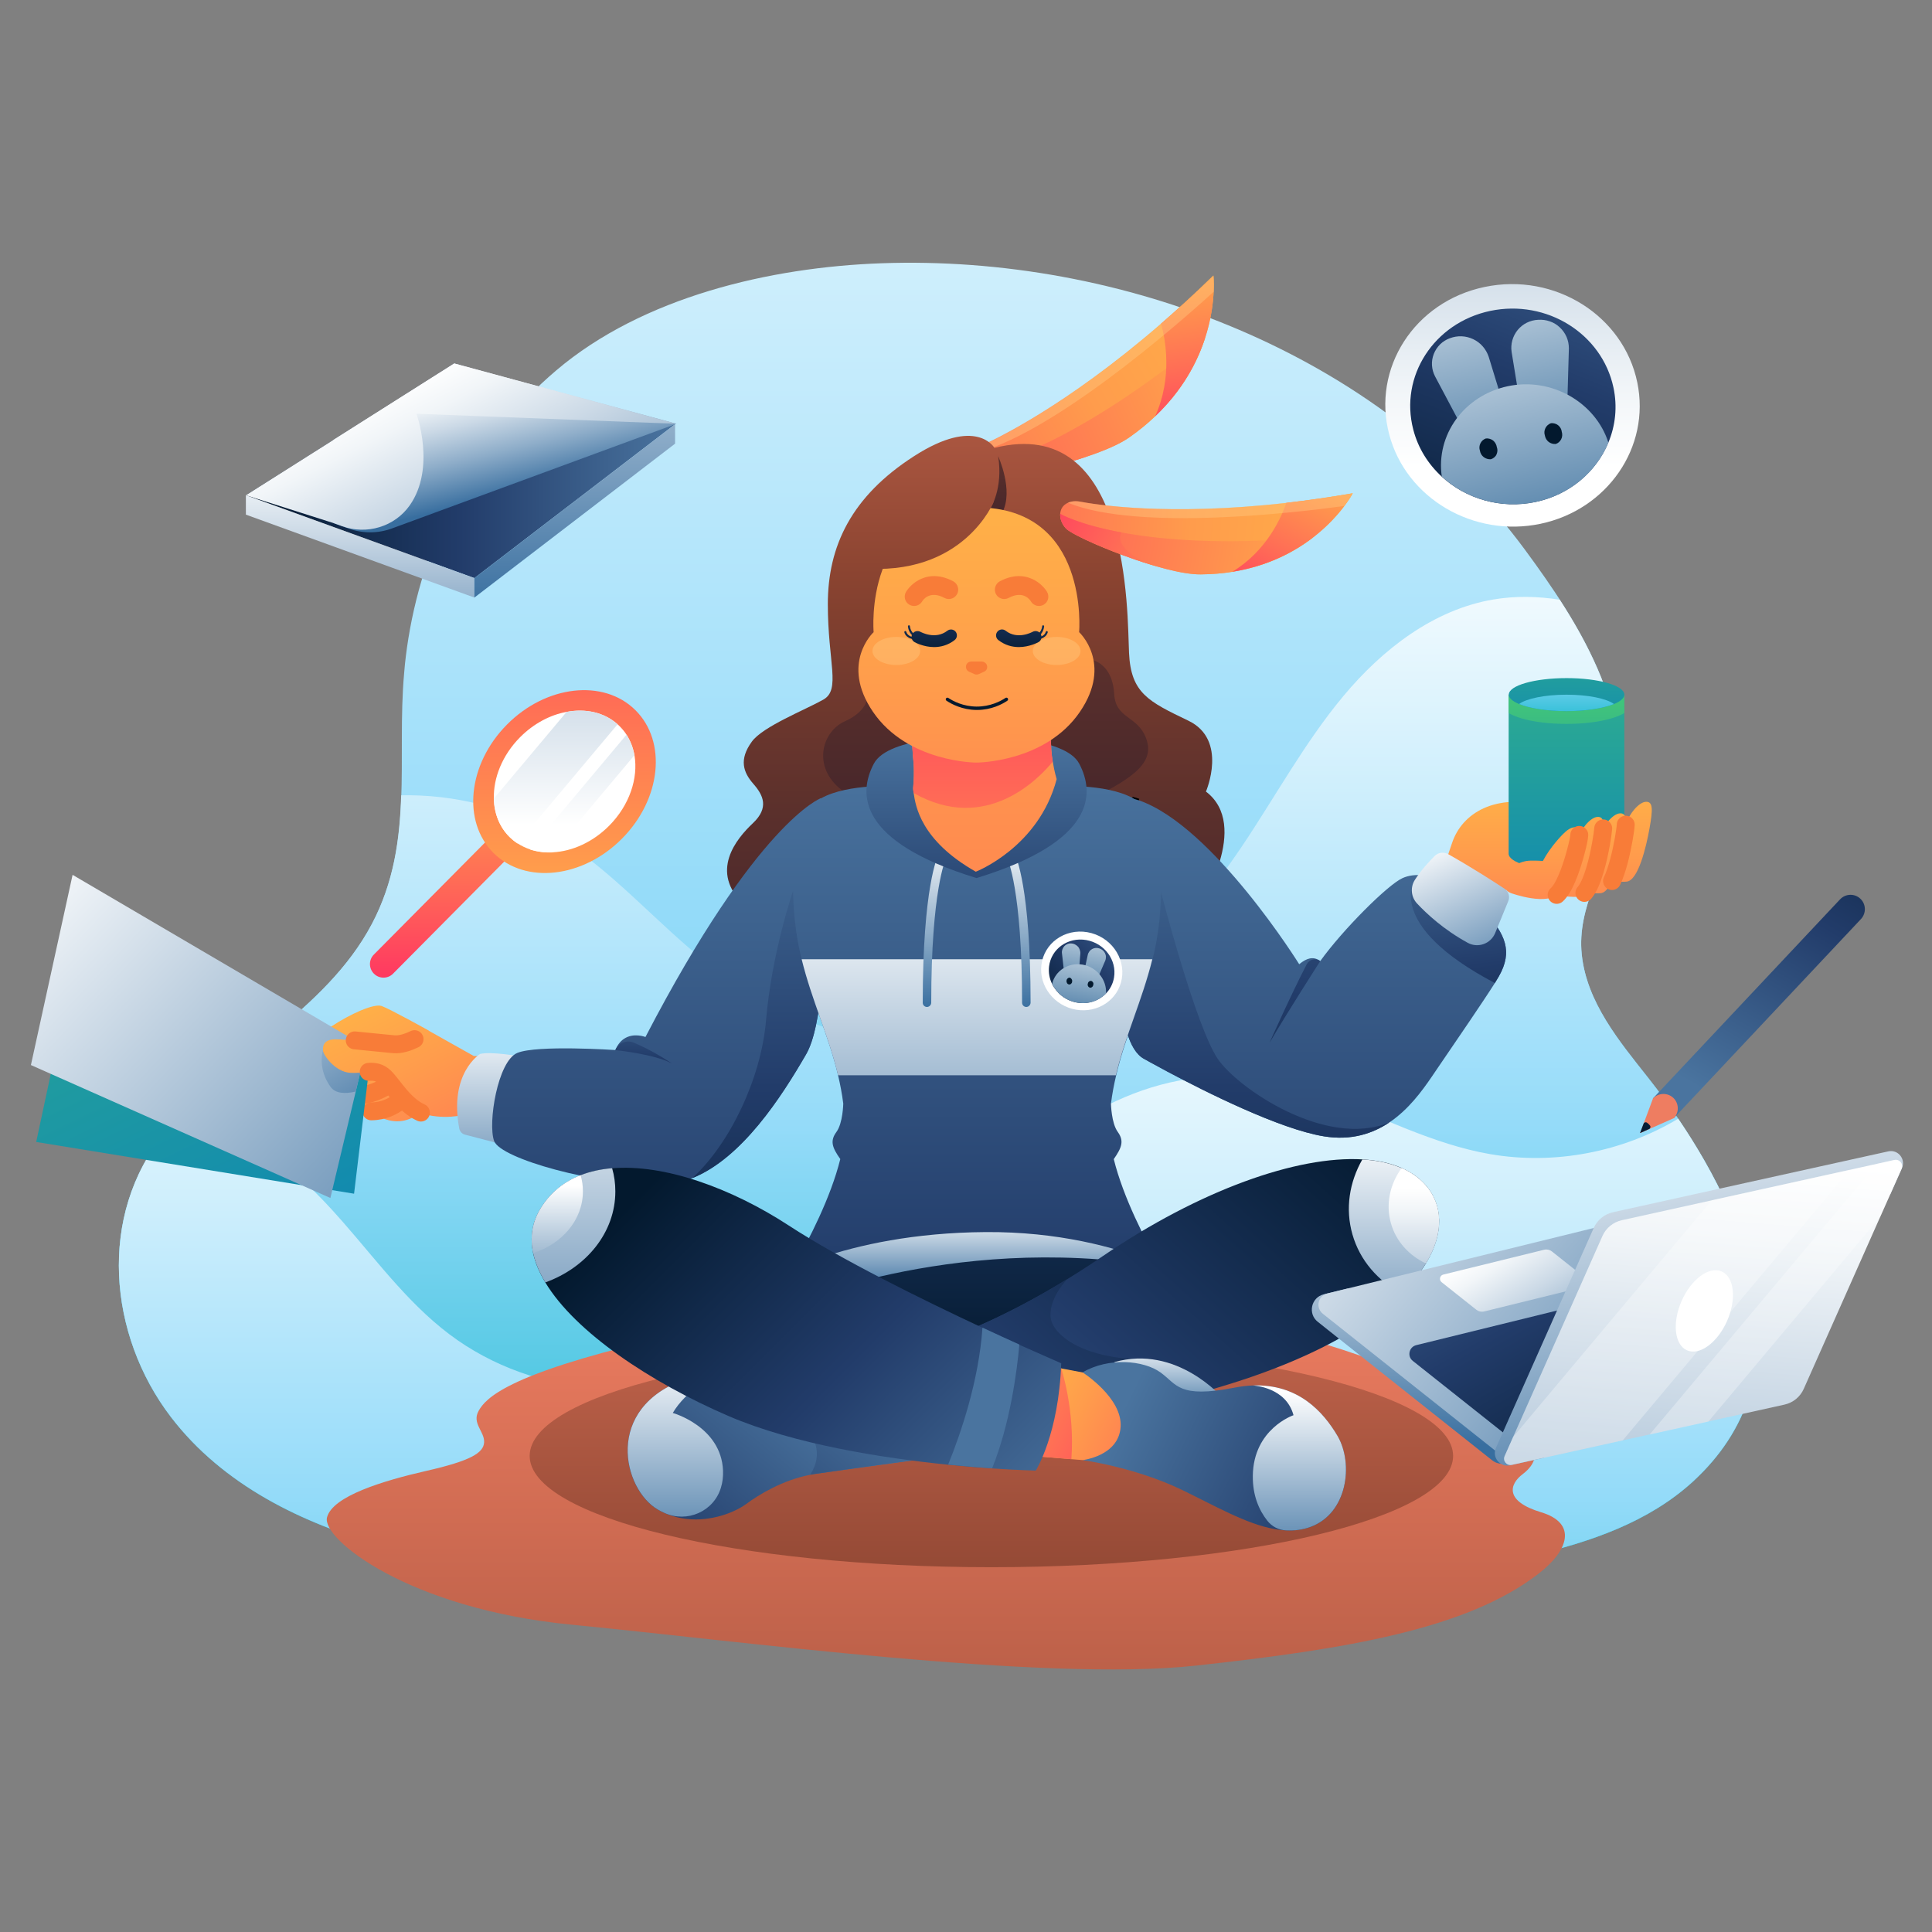 <svg width="1000" height="1000" viewBox="0 0 1000 1000" fill="none" xmlns="http://www.w3.org/2000/svg">
<rect x="0" y="0" width="1000" height="1000" fill="#808080" stroke="none"/>
<path d="M211.37 330.443C220.084 276.881 246.395 226.991 287.913 191.71C332.719 153.652 398.669 138.318 456.118 136.268C579.816 131.826 714.193 182.655 789.24 284.441C803.507 303.79 817.218 323.908 826.828 345.991C837.677 370.936 843.017 399.084 836.695 425.523C831.142 448.717 816.107 469.219 818.713 494.036C821.276 518.767 838.147 538.928 852.969 557.679C898.971 615.983 942.71 705.852 876.333 766.804C853.481 787.776 822.941 798.284 792.7 805.203C717.226 822.459 636.839 824.979 559.613 826.218C473.118 827.585 386.495 823.57 300.342 815.881C266.214 812.849 231.958 809.133 198.855 800.206C156.868 788.887 115.393 768.64 88.484 733.445C56.022 690.987 50.512 629.096 85.238 586.468C117.23 547.171 168.273 524.106 192.491 478.317C214.617 436.543 205.177 392.89 209.192 348.298C209.662 342.232 210.431 336.338 211.37 330.443Z" fill="url(#paint0_linear_9798_2282)"/>
<path d="M876.291 766.805C853.439 787.777 822.899 798.284 792.658 805.204C717.184 822.46 636.797 824.98 559.571 826.219C473.076 827.586 386.453 823.571 300.3 815.882C266.172 812.85 231.916 809.134 198.813 800.206C156.826 788.887 115.351 768.641 88.442 733.403C55.98 690.945 50.47 629.054 85.196 586.426C117.188 547.129 168.231 524.064 192.449 478.275C203.939 456.534 206.929 434.238 207.655 411.642C235.034 411.13 262.542 417.879 286.162 431.803C316.788 449.871 339.896 478.233 368.001 499.974C411.398 533.589 469.702 550.76 522.667 536.323C573.496 522.441 613.048 482.205 642.521 438.509C660.118 412.411 675.154 384.477 695.314 360.301C715.475 336.125 742 315.494 773.053 310.283C784.415 308.361 795.947 308.618 807.309 310.412C814.698 321.816 821.404 333.605 826.829 346.077C837.678 371.022 843.017 399.17 836.696 425.61C831.143 448.803 816.108 469.305 818.713 494.122C821.319 518.853 838.148 539.014 852.97 557.765C898.929 615.983 942.668 705.852 876.291 766.805Z" fill="url(#paint1_linear_9798_2282)"/>
<path d="M876.291 766.804C853.439 787.776 822.899 798.284 792.658 805.203C717.184 822.459 636.797 824.98 559.571 826.218C473.076 827.585 386.453 823.57 300.3 815.882C266.172 812.849 231.916 809.133 198.813 800.206C156.826 788.887 115.351 768.641 88.442 733.402C55.98 690.945 50.47 629.053 85.196 586.425C87.716 583.307 90.407 580.274 93.14 577.37C105.228 580.702 116.974 585.656 127.012 590.526C147.258 600.35 162.806 615.769 177.414 632.427C196.208 653.87 213.379 677.405 236.828 693.678C282.831 725.628 346.217 726.568 397.089 703.118C498.619 656.39 556.41 518.724 686.515 567.418C714.621 577.925 741.658 592.234 771.216 597.36C804.49 603.126 839.686 596.377 868.645 579.036C907.6 636.357 934.979 712.9 876.291 766.804Z" fill="url(#paint2_linear_9798_2282)"/>
<path d="M764.938 726.611C660.93 676.892 544.408 659.551 430.406 676.551C399.78 681.121 366.122 686.93 337.419 693.721C262.072 711.576 251.309 723.834 247.721 730.284C244.133 736.734 250.839 740.92 250.582 746.515C250.326 752.111 243.278 756.168 220.811 761.294C198.344 766.42 172.075 774.364 169.256 785.427C166.437 796.49 211.286 832.754 296.072 840.955C380.816 849.113 540.308 870.683 618.73 862.14C697.151 853.598 759.257 843.176 796.161 814.686C812.008 802.555 816.493 788.417 797.656 782.736C778.819 777.055 781.041 768.342 788.259 762.917C795.435 757.45 803.892 745.319 766.219 727.251C765.749 726.995 765.322 726.782 764.938 726.611Z" fill="url(#paint3_linear_9798_2282)"/>
<path d="M513.142 811.183C645.128 811.183 752.123 785.386 752.123 753.563C752.123 721.74 645.128 695.942 513.142 695.942C381.156 695.942 274.16 721.74 274.16 753.563C274.16 785.386 381.156 811.183 513.142 811.183Z" fill="url(#paint4_linear_9798_2282)"/>
<path d="M847.458 197.946C854.42 231.476 831.91 263.853 797.355 271.114C762.8 278.375 727.818 258.043 719.062 224.898C710.006 190.77 732.004 156.129 768.438 148.526C804.83 140.923 840.325 163.433 847.458 197.946Z" fill="url(#paint5_linear_9798_2282)"/>
<path d="M835.116 200.551C837.251 210.503 836.141 220.37 832.467 229.126C826.188 244.247 812.435 256.121 794.709 259.837C776.726 263.596 758.701 258.172 746.229 246.682C739.224 240.232 733.97 231.946 731.493 222.292C724.36 194.785 742.171 167.064 771.387 160.913C800.646 154.805 829.178 172.787 835.116 200.551Z" fill="url(#paint6_linear_9798_2282)"/>
<path d="M783.346 226.436L763.441 233.74L742.811 194.871C741.871 193.077 741.316 191.112 741.188 189.105C741.059 187.097 741.401 185.09 742.127 183.21C742.853 181.331 744.007 179.622 745.416 178.213C746.868 176.803 748.577 175.735 750.499 175.052C752.421 174.326 754.514 173.984 756.564 174.069C758.615 174.155 760.665 174.667 762.544 175.564C764.424 176.461 766.089 177.7 767.456 179.281C768.823 180.818 769.848 182.655 770.532 184.62L783.346 226.436Z" fill="url(#paint7_linear_9798_2282)"/>
<path d="M789.411 225.154L810.81 223.83L812.049 180.348C812.049 178.297 811.665 176.29 810.853 174.41C810.042 172.531 808.846 170.865 807.351 169.456C805.856 168.046 804.104 166.978 802.182 166.338C800.26 165.654 798.21 165.398 796.16 165.526C794.109 165.611 792.145 166.124 790.308 167.021C788.471 167.918 786.891 169.199 785.567 170.78C784.285 172.36 783.346 174.154 782.79 176.119C782.235 178.084 782.107 180.134 782.406 182.142L789.411 225.154Z" fill="url(#paint8_linear_9798_2282)"/>
<path d="M832.508 229.127C826.229 244.248 812.476 256.122 794.749 259.838C776.767 263.597 758.742 258.173 746.27 246.683C743.152 225.198 757.674 204.781 780.398 199.911C803.292 195.042 825.973 208.497 832.508 229.127Z" fill="url(#paint9_linear_9798_2282)"/>
<path d="M774.761 231.432C774.975 232.03 775.103 232.714 775.061 233.355C775.018 233.995 774.847 234.636 774.591 235.234C774.334 235.832 773.907 236.344 773.395 236.772C772.882 237.199 772.327 237.498 771.686 237.711C770.362 237.797 769.038 237.412 767.97 236.601C766.902 235.789 766.219 234.593 766.005 233.269C765.792 232.671 765.706 231.988 765.749 231.347C765.792 230.706 765.963 230.066 766.262 229.468C766.56 228.87 766.945 228.357 767.415 227.93C767.885 227.503 768.483 227.161 769.081 226.948C770.405 226.819 771.772 227.204 772.839 228.015C773.865 228.87 774.548 230.108 774.761 231.432Z" fill="url(#paint10_linear_9798_2282)"/>
<path d="M808.375 223.531C808.759 224.769 808.674 226.136 808.076 227.332C807.478 228.528 806.453 229.425 805.214 229.809C803.89 229.895 802.566 229.51 801.541 228.699C800.516 227.887 799.832 226.691 799.619 225.367C799.192 224.129 799.32 222.762 799.918 221.566C800.516 220.37 801.541 219.473 802.779 219.046C804.104 218.918 805.47 219.302 806.496 220.114C807.563 220.968 808.247 222.206 808.375 223.531Z" fill="url(#paint11_linear_9798_2282)"/>
<path d="M127.269 256.336L245.542 299.221L349.421 219.603L235.12 188.123L127.269 256.336Z" fill="url(#paint12_linear_9798_2282)"/>
<path d="M350.105 219.347L202.914 273.507C195.653 276.198 187.666 276.198 180.362 273.55L177.073 272.354L172.588 270.731V227.676L235.12 188.123L350.105 219.347Z" fill="url(#paint13_linear_9798_2282)"/>
<path d="M215.557 214.136C215.557 214.136 225.723 242.113 212.097 261.547C204.281 272.653 189.844 276.967 177.072 272.354L172.587 270.731L127.269 256.336L172.587 227.676L235.12 188.123L350.105 219.347L215.557 214.136Z" fill="url(#paint14_linear_9798_2282)"/>
<path d="M245.542 309.3L127.269 266.373V256.335L245.542 299.22V309.3Z" fill="url(#paint15_linear_9798_2282)"/>
<path d="M349.42 219.604L245.541 299.221V309.302L349.42 229.641V219.604Z" fill="url(#paint16_linear_9798_2282)"/>
<path d="M193.559 503.986C190.825 501.253 190.783 496.81 193.516 494.077L256.476 430.604L266.428 440.471L203.469 503.943C200.735 506.72 196.293 506.72 193.559 503.986Z" fill="url(#paint17_linear_9798_2282)"/>
<path d="M321.955 434.065C301.708 454.482 271.937 457.856 255.492 441.539C239.048 425.223 242.166 395.452 262.412 375.035C282.658 354.617 312.429 351.243 328.874 367.56C345.319 383.876 342.243 413.605 321.955 434.065Z" fill="url(#paint18_linear_9798_2282)"/>
<path d="M315.293 427.401C306.793 435.944 296.157 440.642 286.162 441.155C282.062 441.368 278.089 440.856 274.416 439.66C272.109 438.891 269.931 437.866 267.923 436.542C266.428 435.602 265.062 434.449 263.78 433.21C258.484 427.956 255.836 420.951 255.622 413.348C255.323 402.67 259.979 390.881 269.162 381.612C276.253 374.479 284.838 369.994 293.295 368.457C303.119 366.62 312.73 368.67 319.692 374.906C320.034 375.205 320.375 375.504 320.674 375.846C322.041 377.213 323.28 378.708 324.305 380.288C326.355 383.492 327.722 387.08 328.406 390.924C330.413 402.755 325.886 416.723 315.293 427.401Z" fill="white"/>
<path d="M319.649 374.906L267.881 436.584C266.386 435.645 265.019 434.492 263.737 433.253C258.441 427.999 255.793 420.994 255.579 413.391L293.252 368.499C303.076 366.62 312.687 368.67 319.649 374.906Z" fill="url(#paint19_linear_9798_2282)"/>
<path d="M328.363 390.924L286.162 441.197C282.062 441.411 278.089 440.898 274.416 439.702L324.263 380.288C326.313 383.492 327.68 387.08 328.363 390.924Z" fill="url(#paint20_linear_9798_2282)"/>
<path d="M962.913 465.163C965.903 467.982 966.031 472.681 963.255 475.671L866.381 578.738L855.531 568.572L952.405 465.505C955.224 462.515 959.923 462.344 962.913 465.163Z" fill="url(#paint21_linear_9798_2282)"/>
<path d="M855.575 568.573C858.394 565.583 863.092 565.455 866.082 568.231C869.072 571.05 869.2 575.749 866.424 578.738L854.849 583.864L848.954 586.47L851.175 580.404L855.575 568.573Z" fill="url(#paint22_linear_9798_2282)"/>
<path d="M850.705 581.642C850.961 580.916 851.815 580.66 852.456 581.087C852.755 581.301 853.054 581.514 853.31 581.771C853.567 582.027 853.823 582.326 854.036 582.582C854.506 583.18 854.25 584.077 853.567 584.376L848.868 586.469L850.705 581.642Z" fill="url(#paint23_linear_9798_2282)"/>
<path d="M509.128 247.449C516.005 249.03 567.817 238.18 584.475 226.391C589.515 222.889 593.957 219.216 597.887 215.457C612.068 201.959 619.713 187.394 623.771 174.836C626.889 165.226 627.914 156.769 628.171 150.959C628.384 145.748 628.043 142.63 628.043 142.63C618.688 151.771 609.59 160.057 600.962 167.532C551.244 210.587 514.596 227.758 507.078 231.004C505.711 231.602 504.387 232.499 503.319 233.653C502.849 234.165 502.465 234.678 502.166 235.19C500.543 237.839 500.799 240.444 502.123 242.623C503.533 244.972 506.224 246.766 509.128 247.449Z" fill="url(#paint24_linear_9798_2282)"/>
<path d="M623.772 174.878C619.714 187.436 612.068 202.001 597.887 215.499C593.958 219.258 589.473 222.931 584.475 226.434C579.563 229.893 571.619 233.31 562.649 236.3C561.453 236.727 560.257 237.112 559.018 237.496C538.217 244.074 513.699 248.516 509.129 247.491C506.224 246.808 503.533 245.014 502.081 242.707C502.081 242.707 513.528 241.896 535.526 232.157C537.79 231.132 540.224 230.021 542.744 228.825H542.787C562.82 219.001 589.943 202.599 623.772 174.878Z" fill="url(#paint25_linear_9798_2282)"/>
<path d="M562.649 236.258C561.453 236.685 560.257 237.069 559.018 237.454C538.217 244.031 513.699 248.474 509.129 247.449C506.224 246.765 503.533 244.971 502.081 242.665C502.081 242.665 513.528 241.853 535.526 232.114C535.568 232.072 535.697 243.69 562.649 236.258Z" fill="url(#paint26_linear_9798_2282)"/>
<path d="M597.93 215.457C632.784 182.354 628.043 142.63 628.043 142.63C618.688 151.771 609.59 160.057 600.962 167.532C603.141 175.349 607.07 195.168 597.93 215.457Z" fill="url(#paint27_linear_9798_2282)"/>
<path opacity="0.4" d="M502.167 235.233C542.958 226.348 609.164 168.301 628.214 151.002C628.428 145.791 628.086 142.673 628.086 142.673C618.732 151.814 609.634 160.1 601.006 167.575C551.287 210.63 514.639 227.801 507.122 231.047C505.755 231.645 504.431 232.542 503.363 233.695C502.85 234.208 502.466 234.72 502.167 235.233Z" fill="#FFCA83"/>
<path d="M514.722 231.817C514.722 231.817 505.41 215.287 473.076 236.131C440.742 256.932 428.483 282.603 428.483 312.716C428.483 342.829 435.318 356.967 426.134 362.136C416.951 367.347 394.825 376.017 389.144 383.877C382.353 393.231 384.745 399.809 389.956 405.746C395.167 411.683 398.114 418.133 389.7 426.078C381.285 434.022 366.848 451.108 385.215 468.449H621.036C621.036 468.449 647.518 427.402 624.196 409.718C624.196 409.718 635.772 382.937 615.098 373.028C594.468 363.118 585.37 358.804 584.387 338.003C583.405 317.201 585.242 214.176 514.722 231.817Z" fill="url(#paint28_linear_9798_2282)"/>
<path d="M512.717 262.999C512.717 262.999 519.295 252.875 516.646 236.132C516.646 236.132 524.805 253.858 518.825 265.134C512.888 276.411 512.717 262.999 512.717 262.999Z" fill="url(#paint29_linear_9798_2282)"/>
<path d="M449.286 359.146C449.286 359.146 450.012 367.688 437.412 373.284C424.811 378.879 419.942 398.442 437.412 410.188C454.882 421.934 535.781 427.06 562.434 414.502C589.087 401.902 597.63 393.658 593.145 381.955C588.703 370.294 577.384 372.131 576.7 359.146C576.017 346.118 567.56 335.183 546.886 344.196C526.256 353.208 450.781 342.06 449.286 359.146Z" fill="url(#paint30_linear_9798_2282)"/>
<path d="M221.923 533.417C221.923 533.417 201.42 522.012 197.491 520.688C193.518 519.364 181.473 524.661 171.051 531.58C160.629 538.5 161.654 558.49 175.194 565.281C175.194 565.281 178.483 573.867 192.194 575.191C192.194 575.191 206.717 588.56 221.282 572.372L221.923 533.417Z" fill="url(#paint31_linear_9798_2282)"/>
<path d="M205.562 558.062C205.562 558.062 196.379 567.203 183.607 567.075" stroke="#F87C38" stroke-width="9.269" stroke-miterlimit="10" stroke-linecap="round" stroke-linejoin="round"/>
<path d="M211.543 564.811C211.543 564.811 205.435 575.062 192.193 575.233" stroke="#F87C38" stroke-width="9.269" stroke-miterlimit="10" stroke-linecap="round" stroke-linejoin="round"/>
<path d="M42.953 477.975L18.734 591.08L183.267 617.862L191.809 546.829L42.953 477.975Z" fill="url(#paint32_linear_9798_2282)"/>
<path d="M189.587 542.002L189.374 542.856L184.12 565.025L171.007 620.082L16 551.271L37.57 452.816L189.587 542.002Z" fill="url(#paint33_linear_9798_2282)"/>
<path d="M189.375 542.856L184.122 564.982C178.441 566.306 173.571 566.007 171.094 562.547C162.38 550.331 168.745 539.226 168.745 539.226L189.375 542.856Z" fill="url(#paint34_linear_9798_2282)"/>
<path d="M251.437 546.83V579.762C245.756 577.711 242.254 576.43 242.254 576.43C242.254 576.43 233.327 579.548 221.922 577.241C210.518 574.935 204.068 562.377 199.113 557.593C194.159 552.809 189.204 555.757 181.259 555.287C173.314 554.774 167.377 546.018 167.206 543.882C167.036 541.747 167.206 537.945 173.656 537.945C180.106 537.945 195.953 539.91 203.897 540.593C211.842 541.277 221.922 533.503 221.922 533.503L245.201 546.573L251.437 546.83Z" fill="url(#paint35_linear_9798_2282)"/>
<path d="M217.864 575.873C208.937 571.858 203.469 561.735 199.113 557.506C196.507 554.986 193.902 554.602 190.826 554.773" stroke="#F87C38" stroke-width="9.269" stroke-miterlimit="10" stroke-linecap="round" stroke-linejoin="round"/>
<path d="M183.607 538.499C190.612 539.14 198.856 540.079 203.896 540.507C207.399 540.806 211.286 539.439 214.575 537.858" stroke="#F87C38" stroke-width="9.269" stroke-miterlimit="10" stroke-linecap="round" stroke-linejoin="round"/>
<path d="M268.395 546.701C268.395 546.701 254.555 544.181 248.533 545.505C248.533 545.505 232.216 555.371 237.726 584.16C238.025 585.655 239.136 586.894 240.631 587.278L262.927 593.087L268.395 546.701Z" fill="url(#paint36_linear_9798_2282)"/>
<path d="M417.207 545.761C404.479 567.759 384.062 599.452 358.348 609.789C353.052 611.925 347.585 613.12 341.861 613.163C308.416 613.419 259.082 599.794 255.751 590.568C252.419 581.384 257.587 549.221 267.753 544.993C277.919 540.764 318.497 543.498 318.497 543.498C319.65 540.721 321.188 538.927 322.853 537.774C327.894 534.271 334.087 536.749 334.087 536.749C392.135 425.011 424.896 413.136 424.896 413.136C424.896 413.136 426.476 435.005 426.775 461.36C427.117 493.096 425.622 531.282 417.207 545.761Z" fill="url(#paint37_linear_9798_2282)"/>
<path d="M417.207 545.761C404.478 567.759 384.061 599.452 358.348 609.789C377.697 592.105 393.971 558.276 396.491 528.163C399.481 493.095 410.415 461.359 410.415 461.359H426.775C427.116 493.095 425.621 531.281 417.207 545.761Z" fill="url(#paint38_linear_9798_2282)"/>
<path d="M589.427 414.204C588.274 413.819 587.163 413.478 586.01 413.179C586.266 413.264 587.462 413.478 589.427 414.204Z" fill="white" stroke="black" stroke-width="1.545" stroke-miterlimit="10"/>
<path d="M775.787 505.397C775.274 506.294 774.548 507.447 773.737 508.814C767.757 518.296 754.388 537.774 742.599 555.072C742.086 555.841 741.531 556.61 740.976 557.464C736.063 564.64 729.101 574.251 719.149 580.957C710.393 586.809 699.373 590.439 685.363 588.175C662.34 584.459 623.813 565.067 604.293 554.688C596.86 550.716 592.162 548.067 592.162 548.067C584.089 543.753 580.587 527.992 579.604 508.686C578.835 493.821 579.476 476.907 580.629 461.445C582.594 435.176 585.968 413.221 585.968 413.221H586.011C587.122 413.52 588.275 413.862 589.428 414.246H589.471C627.956 427.53 672.463 499.075 672.463 499.075C674.599 497.324 676.393 496.384 677.973 496.085C680.152 495.658 681.86 496.342 683.355 497.452C695.016 481.221 718.209 458.028 725.898 454.525C729.187 453.03 732.945 452.646 736.875 453.116C747.639 454.397 759.812 462.171 767.97 471.183C779.161 483.442 783.219 492.369 775.787 505.397Z" fill="url(#paint39_linear_9798_2282)"/>
<path d="M775.785 505.397C775.273 506.294 774.546 507.447 773.735 508.814C716.285 478.615 732.303 455.465 732.303 455.465C733.499 454.354 735.122 453.585 736.916 453.073C747.68 454.354 759.853 462.128 768.011 471.141C779.159 483.442 783.217 492.369 775.785 505.397Z" fill="url(#paint40_linear_9798_2282)"/>
<path d="M719.149 580.957C710.393 586.809 699.373 590.439 685.363 588.176C662.34 584.459 623.813 565.068 604.293 554.688C596.86 550.716 592.162 548.068 592.162 548.068C584.089 543.754 580.587 527.992 579.604 508.686C578.835 493.822 579.476 476.907 580.629 461.445H600.875C600.875 461.445 618.772 530.982 630.305 548.068C640.642 563.274 686.388 594.583 719.149 580.957Z" fill="url(#paint41_linear_9798_2282)"/>
<path d="M576.486 599.964C581.441 619.954 592.803 641.909 600.32 654.979L571.275 666.811H440.145L411.1 654.979C418.617 641.866 429.979 619.911 434.934 599.921C430.663 593.899 429.552 590.524 432.926 585.911C436.301 581.341 436.472 571.218 436.472 571.218C435.831 566.135 434.891 561.266 433.781 556.567C428.869 535.894 420.198 517.912 414.944 496.512C414.602 495.231 414.303 493.907 414.004 492.583C407.213 461.914 412.21 431.545 412.296 431.118C417.891 418.389 424.939 413.221 424.939 413.221C439.205 405.234 464.962 406.942 466.286 407.028C466.328 407.028 466.328 407.028 466.328 407.028L505.497 406.814H506.009L545.177 407.028C545.177 407.028 545.177 407.028 545.22 407.028C546.544 406.942 572.3 405.276 586.567 413.221C586.567 413.221 593.572 418.432 599.21 431.118C599.295 431.545 604.293 461.957 597.501 492.583C597.202 493.907 596.903 495.231 596.562 496.512C591.265 517.912 582.594 535.894 577.725 556.567C576.614 561.266 575.675 566.135 575.034 571.218C575.034 571.218 575.205 581.341 578.579 585.911C581.868 590.524 580.715 593.899 576.486 599.964Z" fill="url(#paint42_linear_9798_2282)"/>
<path d="M395.895 663.779C395.895 663.779 435.575 638.236 510.153 637.723C584.731 637.211 628.469 669.502 628.469 669.502V690.261H395.895V663.779Z" fill="url(#paint43_linear_9798_2282)"/>
<path d="M596.435 496.512C591.138 517.912 582.467 535.894 577.598 556.567H433.782C428.87 535.894 420.199 517.912 414.945 496.512H596.435Z" fill="url(#paint44_linear_9798_2282)"/>
<path d="M414.003 673.261C414.003 673.261 508.186 633.879 619.455 659.507V707.346H414.003V673.261Z" fill="url(#paint45_linear_9798_2282)"/>
<path d="M799.366 416.852V455.807H782.921C782.921 455.807 778.094 460.292 777.325 467.937L740.293 468.45C744.949 455.508 749.434 442.822 751.527 436.5C756.738 420.611 774.079 410.616 799.366 416.852Z" fill="url(#paint46_linear_9798_2282)"/>
<path d="M479.782 521.203C478.586 521.203 477.604 520.221 477.604 519.025C477.604 458.97 485.335 443.208 485.634 442.568C486.189 441.5 487.513 441.073 488.581 441.628C489.649 442.183 490.076 443.507 489.563 444.575C489.478 444.746 482.003 460.593 482.003 519.067C481.96 520.221 480.978 521.203 479.782 521.203Z" fill="url(#paint47_linear_9798_2282)"/>
<path d="M531.21 521.201C530.014 521.201 529.032 520.219 529.032 519.023C529.032 460.506 521.514 444.702 521.471 444.531C520.916 443.463 521.386 442.139 522.454 441.584C523.521 441.028 524.846 441.455 525.401 442.523C525.743 443.164 533.431 458.968 533.431 518.98C533.388 520.219 532.406 521.201 531.21 521.201Z" fill="url(#paint48_linear_9798_2282)"/>
<path d="M505.454 454.481C443.349 435.474 444.331 410.444 452.276 395.323C459.879 380.843 501.866 381.271 505.454 381.356C509.085 381.313 551.072 380.886 558.632 395.323C566.577 410.444 567.559 435.474 505.454 454.481Z" fill="url(#paint49_linear_9798_2282)"/>
<path d="M546.929 403.27C537.66 438.637 505.07 451.194 505.07 451.194C476.452 434.963 473.889 417.066 472.907 410.446C472.65 408.865 472.65 407.968 472.65 407.968C473.547 398.785 472.65 392.506 472.65 392.506C472.266 387.466 471.839 381.358 471.839 381.358H544.11C543.811 385.757 544.238 390.37 544.922 394.257C545.733 399.468 546.929 403.27 546.929 403.27Z" fill="url(#paint50_linear_9798_2282)"/>
<path d="M544.877 394.257C537.444 403.355 510.108 431.632 472.862 410.446C472.606 408.865 472.605 407.968 472.605 407.968C473.502 398.785 472.605 392.506 472.605 392.506C472.221 387.466 471.794 381.358 471.794 381.358H544.065C543.766 385.8 544.236 390.413 544.877 394.257Z" fill="url(#paint51_linear_9798_2282)"/>
<path d="M559.016 368.372C541.119 394.726 505.411 394.726 505.411 394.726C505.411 394.726 469.703 394.726 451.806 368.372C434.72 343.214 452.19 327.196 452.19 327.196C452.19 327.196 446.595 262.614 505.368 262.614C564.185 262.614 558.547 327.196 558.547 327.196C558.547 327.196 576.102 343.257 559.016 368.372Z" fill="url(#paint52_linear_9798_2282)"/>
<path d="M514.423 259.538C514.423 259.538 498.832 299.005 444.971 294.051C444.971 272.523 462.441 255.053 483.968 255.053L514.423 259.538Z" fill="url(#paint53_linear_9798_2282)"/>
<path d="M508.146 342.402H505.455H502.764C501.269 342.402 499.987 343.555 499.987 345.007V345.306C499.987 346.289 500.585 347.228 501.568 347.656L504.301 348.894C505.027 349.236 505.882 349.236 506.651 348.894L509.384 347.656C510.367 347.228 510.965 346.331 510.965 345.306V345.007C510.879 343.598 509.641 342.445 508.146 342.402Z" fill="#F87C38"/>
<path d="M492.767 309.769C491.528 310.238 490.076 310.153 488.795 309.47C481.106 305.369 477.646 310.666 477.305 311.306C475.938 313.613 472.948 314.339 470.641 312.972C468.335 311.605 467.609 308.615 468.976 306.309C469.189 305.924 471.239 302.635 475.254 300.372C479.056 298.236 485.292 296.57 493.408 300.884C495.757 302.166 496.654 305.113 495.415 307.462C494.775 308.615 493.835 309.384 492.767 309.769Z" fill="#F87C38"/>
<path opacity="0.4" d="M463.935 344.196C470.753 344.196 476.279 340.945 476.279 336.935C476.279 332.924 470.753 329.673 463.935 329.673C457.118 329.673 451.591 332.924 451.591 336.935C451.591 340.945 457.118 344.196 463.935 344.196Z" fill="#FFCA83"/>
<path d="M483.499 334.928C477.989 334.928 473.632 332.493 473.376 332.365C471.881 331.511 471.368 329.631 472.223 328.179C473.077 326.727 474.914 326.214 476.408 327.026C476.75 327.197 484.182 331.254 490.333 326.47C491.657 325.445 493.622 325.659 494.647 326.983C495.672 328.307 495.459 330.229 494.135 331.297C490.589 334.031 486.831 334.928 483.499 334.928Z" fill="url(#paint54_linear_9798_2282)"/>
<path d="M518.141 309.769C519.379 310.238 520.831 310.153 522.113 309.47C529.801 305.369 533.261 310.666 533.603 311.306C534.97 313.613 537.96 314.339 540.266 312.972C542.573 311.605 543.299 308.615 541.932 306.309C541.718 305.924 539.668 302.635 535.653 300.372C531.852 298.236 525.615 296.57 517.5 300.884C515.151 302.166 514.254 305.113 515.492 307.462C516.09 308.615 517.03 309.384 518.141 309.769Z" fill="#F87C38"/>
<path opacity="0.4" d="M546.926 344.196C553.744 344.196 559.27 340.945 559.27 336.935C559.27 332.924 553.744 329.673 546.926 329.673C540.109 329.673 534.582 332.924 534.582 336.935C534.582 340.945 540.109 344.196 546.926 344.196Z" fill="#FFCA83"/>
<path d="M472.692 329.331C473.76 330.228 474.742 330.655 474.828 330.698C475.084 330.826 475.383 330.698 475.511 330.399C475.639 330.143 475.511 329.844 475.212 329.716C475.17 329.716 471.368 328.05 470.984 324.12C470.941 323.821 470.685 323.608 470.428 323.65C470.129 323.693 469.916 323.949 469.959 324.206C470.172 326.683 471.496 328.306 472.692 329.331Z" fill="url(#paint55_linear_9798_2282)"/>
<path d="M469.489 329.458C470.643 330.441 472.052 330.697 472.138 330.74C472.437 330.783 472.693 330.612 472.736 330.313C472.778 330.014 472.607 329.757 472.308 329.715C472.266 329.715 469.66 329.159 469.105 327.024C469.019 326.768 468.763 326.597 468.464 326.639C468.208 326.725 468.037 326.981 468.08 327.28C468.336 328.22 468.891 328.946 469.489 329.458Z" fill="url(#paint56_linear_9798_2282)"/>
<path d="M537.704 329.332C536.636 330.229 535.653 330.656 535.568 330.699C535.312 330.827 535.013 330.699 534.884 330.4C534.756 330.143 534.884 329.844 535.183 329.716C535.226 329.716 539.028 328.05 539.412 324.121C539.455 323.822 539.711 323.608 539.967 323.651C540.266 323.694 540.48 323.95 540.437 324.206C540.181 326.684 538.899 328.307 537.704 329.332Z" fill="url(#paint57_linear_9798_2282)"/>
<path d="M540.905 329.46C539.752 330.442 538.342 330.699 538.257 330.741C537.958 330.784 537.702 330.613 537.659 330.314C537.616 330.015 537.787 329.759 538.086 329.716C538.129 329.716 540.734 329.161 541.289 327.025C541.375 326.769 541.631 326.598 541.93 326.641C542.186 326.726 542.357 326.983 542.315 327.282C542.016 328.221 541.503 328.947 540.905 329.46Z" fill="url(#paint58_linear_9798_2282)"/>
<path d="M527.365 334.927C524.033 334.927 520.274 334.03 516.729 331.296C515.405 330.271 515.149 328.306 516.216 326.982C517.242 325.658 519.206 325.402 520.531 326.469C526.681 331.296 534.156 327.196 534.498 327.025C535.993 326.213 537.829 326.726 538.684 328.178C539.495 329.63 539.025 331.51 537.53 332.364C537.231 332.492 532.875 334.927 527.365 334.927Z" fill="url(#paint59_linear_9798_2282)"/>
<path d="M505.666 367.477C505.581 367.477 505.496 367.477 505.41 367.477C498.064 367.391 492.511 364.444 489.905 362.693C489.521 362.436 489.393 361.881 489.649 361.497C489.905 361.112 490.461 360.984 490.845 361.24C493.322 362.906 498.491 365.64 505.41 365.725C512.543 365.768 517.883 362.949 520.445 361.24C520.83 360.984 521.385 361.07 521.641 361.497C521.898 361.881 521.812 362.436 521.385 362.693C518.78 364.487 513.141 367.477 505.666 367.477Z" fill="url(#paint60_linear_9798_2282)"/>
<path d="M551.67 273.464C556.155 278.376 602.328 297.597 621.592 297.298C627.358 297.255 632.783 296.785 637.866 295.973C656.105 293.069 669.816 285.765 679.682 278.162C687.243 272.31 692.539 266.33 695.828 261.931C698.775 258.001 700.185 255.353 700.185 255.353C688.012 257.446 676.522 259.069 665.801 260.308C604.08 267.313 566.406 261.077 558.803 259.624C557.394 259.368 555.942 259.368 554.489 259.667C553.849 259.795 553.293 260.009 552.781 260.222C550.09 261.418 548.894 263.597 548.766 265.989C548.595 268.551 549.748 271.413 551.67 273.464Z" fill="url(#paint61_linear_9798_2282)"/>
<path d="M679.683 278.162C669.816 285.765 656.105 293.026 637.866 295.973C632.783 296.785 627.359 297.255 621.592 297.297C615.911 297.383 607.924 295.802 599.296 293.325C598.143 292.983 596.989 292.641 595.836 292.3C576.145 286.32 554.66 276.709 551.67 273.463C549.748 271.37 548.638 268.551 548.766 265.988C548.766 265.988 558.12 271.456 580.459 275.599C582.766 276.026 585.243 276.453 587.849 276.838H587.891C608.607 279.998 638.507 281.707 679.683 278.162Z" fill="url(#paint62_linear_9798_2282)"/>
<path d="M599.296 293.325C598.143 292.983 596.989 292.641 595.836 292.3C576.145 286.32 554.66 276.709 551.67 273.463C549.748 271.37 548.638 268.551 548.766 265.988C548.766 265.988 558.12 271.456 580.459 275.599C580.459 275.599 574.309 284.739 599.296 293.325Z" fill="url(#paint63_linear_9798_2282)"/>
<path d="M637.866 295.93C682.673 288.754 700.185 255.31 700.185 255.31C688.012 257.403 676.522 259.026 665.801 260.264C663.323 267.526 655.806 285.038 637.866 295.93Z" fill="url(#paint64_linear_9798_2282)"/>
<path opacity="0.4" d="M552.738 260.222C589.258 275.086 671.781 265.219 695.828 261.887C698.775 257.958 700.185 255.31 700.185 255.31C688.012 257.403 676.522 259.026 665.801 260.264C604.08 267.269 566.407 261.033 558.804 259.581C557.394 259.325 555.942 259.325 554.49 259.624C553.806 259.794 553.251 260.008 552.738 260.222Z" fill="#FFCA83"/>
<path d="M840.753 359.53V441.839C840.753 446.58 827.341 450.382 810.811 450.382C794.281 450.382 780.869 446.538 780.869 441.839V359.53H840.753Z" fill="url(#paint65_linear_9798_2282)"/>
<path d="M840.753 359.53V369.098C838.575 370.337 836.098 371.234 833.791 371.917C827.555 373.711 819.397 374.694 810.811 374.694C802.226 374.694 794.068 373.711 787.831 371.917C785.525 371.234 783.048 370.337 780.869 369.098V359.53H840.753Z" fill="url(#paint66_linear_9798_2282)"/>
<path d="M840.753 359.53C840.753 361.324 838.788 363.033 835.414 364.399C829.989 366.62 821.019 368.073 810.854 368.073C800.688 368.073 791.675 366.62 786.293 364.399C782.919 363.033 780.954 361.324 780.954 359.53C780.954 354.789 794.366 350.987 810.896 350.987C827.341 350.987 840.753 354.832 840.753 359.53Z" fill="url(#paint67_linear_9798_2282)"/>
<path d="M835.371 364.4C829.947 366.621 820.977 368.074 810.811 368.074C800.645 368.074 791.633 366.621 786.251 364.4C790.052 361.581 799.62 359.574 810.811 359.574C822.002 359.574 831.613 361.581 835.371 364.4Z" fill="url(#paint68_linear_9798_2282)"/>
<path d="M825.504 454.44C825.504 454.44 836.054 456.917 841.991 456.319C847.928 455.678 852.029 438.593 853.78 428.811C855.531 419.03 855.659 414.801 851.901 415.015C848.184 415.186 843.23 421.379 841.607 426.462C839.983 431.545 837.25 442.095 837.25 442.095L825.461 441.583V454.44H825.504Z" fill="url(#paint69_linear_9798_2282)"/>
<path d="M812.093 460.419C812.093 460.419 822.644 462.896 828.581 462.298C834.518 461.657 838.619 444.572 840.37 434.79C842.121 425.009 842.249 420.78 838.49 420.994C834.774 421.165 829.82 427.358 828.196 432.441C826.573 437.524 823.84 448.074 823.84 448.074L812.051 447.562V460.419H812.093Z" fill="url(#paint70_linear_9798_2282)"/>
<path d="M800.474 462.257C800.474 462.257 811.025 464.734 816.962 464.136C822.899 463.496 826.999 446.41 828.751 436.629C830.502 426.847 830.63 422.619 826.871 422.832C823.155 423.003 818.2 429.197 816.577 434.28C814.954 439.363 812.221 449.913 812.221 449.913L800.432 449.4V462.257H800.474Z" fill="url(#paint71_linear_9798_2282)"/>
<path d="M834.389 456.019C837.25 449.997 839.258 440.899 840.369 434.748C840.924 431.545 841.351 428.939 841.479 426.846" stroke="#F87C38" stroke-width="9.269" stroke-miterlimit="10" stroke-linecap="round" stroke-linejoin="round"/>
<path d="M820.08 462.17C824.351 457.344 827.299 444.53 828.708 436.585C829.263 433.382 829.648 430.819 829.819 428.769" stroke="#F87C38" stroke-width="9.269" stroke-miterlimit="10" stroke-linecap="round" stroke-linejoin="round"/>
<path d="M815.681 440.643C813.973 447.179 810.727 457.387 806.925 461.915L806.882 461.957C801.629 469.347 782.279 462.342 782.279 462.342C782.237 462.342 782.237 462.342 782.194 462.299C778.734 461.189 777.154 457.174 778.777 453.97C781.297 448.93 786.423 445.641 792.061 445.47C795.734 445.385 798.596 445.641 798.596 445.641C802.526 438.166 808.591 432.143 809.061 431.674C809.103 431.631 809.103 431.631 809.103 431.631C811.068 429.623 813.247 428.171 814.998 428.214C818.33 428.342 817.945 432.058 815.681 440.643Z" fill="url(#paint72_linear_9798_2282)"/>
<path d="M817.434 432.143C817.306 434.151 816.665 436.927 815.683 440.643C813.974 447.178 810.728 457.387 806.926 461.914L806.884 461.957C806.542 462.427 806.158 462.811 805.73 463.196" stroke="#F87C38" stroke-width="9.269" stroke-miterlimit="10" stroke-linecap="round" stroke-linejoin="round"/>
<path d="M738.027 653.954C734.952 659.037 730.766 664.248 725.427 669.501C703.6 690.901 662.296 712.514 596.133 726.908C564.568 733.785 527.364 739.039 483.882 741.815C483.882 741.815 456.033 735.921 452.231 703.202C452.231 703.202 491.528 699.486 552.565 661.984C558.46 658.353 564.568 654.424 570.889 650.11C621.078 615.939 671.394 598.127 705.18 600.092C712.869 600.519 719.703 602.014 725.469 604.534C730.424 606.713 734.61 609.66 737.899 613.419C746.783 623.585 747.595 638.193 738.027 653.954Z" fill="url(#paint73_linear_9798_2282)"/>
<path d="M596.133 703.544V726.866C564.568 733.743 527.364 738.996 483.882 741.773C483.882 741.773 456.033 735.878 452.231 703.16C452.231 703.16 491.528 699.444 552.565 661.941C552.565 661.941 543.382 671.039 543.724 681.077C544.108 691.115 561.877 704.484 596.133 703.544Z" fill="url(#paint74_linear_9798_2282)"/>
<path d="M591.694 716.273L583.493 757.662L554.533 755.27L528.99 753.177L544.367 707.346L549.279 708.285L591.694 716.273Z" fill="url(#paint75_linear_9798_2282)"/>
<path d="M554.533 755.27L528.99 753.177L544.367 707.346L549.322 708.285C549.279 708.285 556.455 729.685 554.533 755.27Z" fill="url(#paint76_linear_9798_2282)"/>
<path d="M738.03 653.954C734.955 659.037 730.769 664.248 725.43 669.502C713.256 663.052 703.859 652.417 700.015 638.919C696.214 625.635 698.435 611.881 705.141 600.135C712.829 600.562 719.663 602.057 725.43 604.577C730.384 606.756 734.57 609.703 737.859 613.462C746.786 623.585 747.598 638.193 738.03 653.954Z" fill="url(#paint77_linear_9798_2282)"/>
<path d="M738.028 653.954C729.358 649.854 722.609 642.593 719.961 633.238C717.099 623.243 719.448 612.907 725.471 604.578C730.425 606.756 734.611 609.703 737.9 613.462C746.785 623.585 747.596 638.193 738.028 653.954Z" fill="url(#paint78_linear_9798_2282)"/>
<path d="M476.922 710.464V755.314C476.922 755.314 437.497 760.653 422.163 762.874C421.224 763.002 420.284 763.173 419.387 763.344C405.163 766.077 392.776 773.595 386.241 778.464C381.799 781.796 371.847 786.366 360.4 786.452C354.035 786.494 347.201 785.17 340.623 781.454C322.299 771.032 312.133 728.66 354.975 713.796C364.329 710.55 371.42 708.969 377.143 708.371C397.646 706.236 400.593 717.085 427.332 711.575C461.588 704.485 476.922 710.464 476.922 710.464Z" fill="url(#paint79_linear_9798_2282)"/>
<path d="M476.922 726.054V755.27C476.922 755.27 437.497 760.61 422.163 762.831C421.223 762.959 420.284 763.13 419.387 763.301C433.568 741.047 399.141 726.012 399.141 726.012H476.922V726.054Z" fill="url(#paint80_linear_9798_2282)"/>
<path d="M374.237 761.122C374.365 764.368 373.981 767.315 373.169 769.963C369.496 782.308 355.699 788.373 343.953 783.119C342.843 782.607 341.732 782.051 340.664 781.453C322.34 771.031 312.174 728.659 355.016 713.795C364.37 710.549 371.461 708.969 377.184 708.371C368.385 712.3 355.059 719.775 348.225 731.35C348.182 731.308 373.255 738.313 374.237 761.122Z" fill="url(#paint81_linear_9798_2282)"/>
<path d="M549.278 705.638C548.04 742.329 536.123 761.166 536.123 761.166C536.123 761.166 527.366 760.995 513.485 760.055C506.907 759.628 499.218 758.988 490.718 758.133C457.017 754.716 411.186 747.626 376.972 732.89C336.694 715.505 297.782 689.578 282.277 663.822C279.201 658.739 277.023 653.614 275.955 648.616C274.247 640.586 275.314 632.769 279.885 625.38C284.925 617.222 292.015 611.669 300.473 608.337C305.47 606.372 310.98 605.177 316.832 604.707C343.827 602.4 378.51 614.915 408.239 634.307C435.105 651.862 477.263 672.621 508.487 687.229C515.492 690.518 521.942 693.465 527.537 696.028C540.778 701.922 549.278 705.638 549.278 705.638Z" fill="url(#paint82_linear_9798_2282)"/>
<path d="M527.62 695.941C526.382 709.695 522.922 736.604 513.525 760.011C506.947 759.584 499.259 758.943 490.759 758.089C497.337 741.858 506.606 714.863 508.528 687.185C515.533 690.431 521.982 693.421 527.62 695.941Z" fill="url(#paint83_linear_9798_2282)"/>
<path d="M318.498 616.666C318.498 637.894 303.548 656.09 282.277 663.778C279.201 658.696 277.023 653.57 275.955 648.573C274.247 640.542 275.314 632.726 279.885 625.336C284.925 617.178 292.015 611.625 300.473 608.294C305.47 606.329 310.98 605.133 316.832 604.663C317.942 608.507 318.498 612.522 318.498 616.666Z" fill="url(#paint84_linear_9798_2282)"/>
<path d="M301.711 616.665C301.711 631.316 290.99 643.831 275.997 648.572C274.289 640.542 275.356 632.725 279.927 625.336C284.967 617.177 292.057 611.625 300.515 608.293C301.326 610.984 301.711 613.76 301.711 616.665Z" fill="url(#paint85_linear_9798_2282)"/>
<path d="M632.826 723.577C632.826 723.577 609.163 695.813 576.743 705.039L601.09 723.577H632.826Z" fill="url(#paint86_linear_9798_2282)"/>
<path d="M678.185 790.381C672.419 792.431 666.354 792.602 659.989 791.492C644.997 788.886 628.552 779.233 611.51 771.032C587.206 759.371 560.339 755.741 560.339 755.741C560.339 755.741 579.047 753.69 580.03 738.57C581.012 723.449 560.339 710.336 560.339 710.336C573.836 702.434 591.947 704.1 600.618 710.336C609.288 716.572 609.801 723.919 639.017 718.238C642.306 717.597 645.467 717.213 648.414 717.128C648.414 717.128 648.414 717.128 648.457 717.128C671.693 716.231 684.806 730.54 692.281 743.268C700.695 757.663 697.492 783.419 678.185 790.381Z" fill="url(#paint87_linear_9798_2282)"/>
<path d="M678.185 790.381C674.17 791.833 669.984 792.345 665.67 792.132C661.869 791.961 658.323 790.124 655.974 787.134C651.703 781.71 648.329 774.149 648.457 763.856C648.756 739.509 669.514 732.504 669.514 732.504C665.67 718.195 649.482 717.17 648.499 717.127C671.735 716.23 684.848 730.539 692.323 743.268C700.695 757.662 697.492 783.418 678.185 790.381Z" fill="url(#paint88_linear_9798_2282)"/>
<path d="M742.557 443.077C739.653 445.982 735.381 450.638 732.306 455.464C729.871 459.308 730.341 464.306 733.459 467.637C738.371 472.891 747.213 481.178 759.728 488.012C764.982 490.874 771.56 488.524 773.866 483.014L780.7 466.356C781.64 464.05 780.828 461.359 778.735 459.992C773.439 456.489 762.718 449.57 749.733 442.18C747.341 440.813 744.436 441.198 742.557 443.077Z" fill="url(#paint89_linear_9798_2282)"/>
<path d="M580.627 506.677C578.748 517.526 568.155 524.531 556.964 522.609C545.773 520.687 537.7 510.478 539.024 499.501C540.348 488.225 551.027 480.494 562.815 482.501C574.647 484.551 582.592 495.486 580.627 506.677Z" fill="white"/>
<path d="M576.613 505.993C576.058 509.239 574.563 512.058 572.427 514.237C568.754 517.996 563.244 519.96 557.477 518.935C551.668 517.953 546.927 514.151 544.535 509.239C543.211 506.506 542.613 503.388 542.998 500.184C544.108 491.129 552.736 484.935 562.219 486.558C571.744 488.224 578.151 496.981 576.613 505.993Z" fill="url(#paint90_linear_9798_2282)"/>
<path d="M558.074 507.574L551.24 507.403L549.66 493.35C549.574 492.71 549.66 492.069 549.873 491.428C550.087 490.83 550.429 490.232 550.856 489.763C551.283 489.293 551.838 488.908 552.436 488.652C553.034 488.396 553.675 488.268 554.315 488.31C554.999 488.31 555.64 488.481 556.238 488.737C556.836 488.994 557.391 489.421 557.861 489.891C558.331 490.361 558.672 490.959 558.886 491.599C559.099 492.24 559.228 492.881 559.185 493.564L558.074 507.574Z" fill="url(#paint91_linear_9798_2282)"/>
<path d="M560.039 507.915L566.574 510.05L572.084 497.194C572.341 496.596 572.426 495.912 572.426 495.272C572.426 494.631 572.255 493.99 571.956 493.392C571.657 492.794 571.273 492.282 570.76 491.855C570.248 491.427 569.692 491.086 569.052 490.915C568.454 490.701 567.77 490.616 567.129 490.659C566.489 490.701 565.848 490.915 565.293 491.214C564.738 491.513 564.225 491.94 563.841 492.495C563.456 493.008 563.157 493.606 563.029 494.247L560.039 507.915Z" fill="url(#paint92_linear_9798_2282)"/>
<path d="M572.468 514.238C568.795 517.997 563.285 519.962 557.518 518.936C551.709 517.954 546.968 514.153 544.576 509.24C546.199 502.449 552.948 498.05 560.337 499.288C567.77 500.57 572.938 507.276 572.468 514.238Z" fill="url(#paint93_linear_9798_2282)"/>
<path d="M554.915 508.086C554.915 508.3 554.872 508.513 554.787 508.684C554.701 508.855 554.573 509.026 554.402 509.197C554.232 509.368 554.061 509.453 553.847 509.496C553.634 509.581 553.42 509.581 553.249 509.581C552.822 509.453 552.48 509.197 552.267 508.813C552.053 508.428 551.968 508.001 552.053 507.574C552.053 507.36 552.096 507.147 552.181 506.976C552.267 506.805 552.395 506.634 552.566 506.463C552.737 506.335 552.908 506.207 553.078 506.122C553.292 506.036 553.506 506.036 553.676 506.036C554.104 506.164 554.445 506.421 554.659 506.805C554.958 507.189 555.001 507.659 554.915 508.086Z" fill="url(#paint94_linear_9798_2282)"/>
<path d="M565.891 509.709C565.848 510.136 565.677 510.521 565.335 510.82C565.036 511.119 564.609 511.247 564.182 511.247C563.755 511.119 563.413 510.862 563.2 510.478C562.986 510.094 562.901 509.667 563.029 509.239C563.072 508.812 563.242 508.428 563.584 508.129C563.883 507.83 564.31 507.702 564.737 507.702C565.165 507.83 565.506 508.086 565.72 508.471C565.976 508.812 566.019 509.282 565.891 509.709Z" fill="url(#paint95_linear_9798_2282)"/>
<path d="M683.356 497.452C683.356 497.452 666.014 524.447 657.087 539.781C657.514 538.841 668.192 514.836 676.351 499.118C677.675 496.555 680.964 495.701 683.313 497.409L683.356 497.452Z" fill="url(#paint96_linear_9798_2282)"/>
<path d="M347.798 550.46C338.487 545.505 318.497 543.54 318.497 543.54C318.497 543.498 318.54 543.498 318.54 543.455C320.077 539.824 324.263 538.159 327.894 539.611C337.804 543.669 347.414 550.204 347.798 550.46Z" fill="url(#paint97_linear_9798_2282)"/>
<path d="M918.601 723.193L779.398 757.407C776.921 758.005 774.358 757.45 772.351 755.869L687.095 688.168L682.225 684.281L682.054 684.153C676.801 679.967 678.637 671.553 685.172 669.93L697.944 666.812L695.808 670.998L823.735 639.561C826.212 638.963 828.818 639.518 830.782 641.098L920.951 712.686C924.838 715.761 923.471 721.997 918.601 723.193Z" fill="url(#paint98_linear_9798_2282)"/>
<path d="M833.261 636.827L923.429 708.415C927.316 711.533 925.991 717.769 921.122 718.922L781.919 753.136C779.442 753.734 776.879 753.179 774.871 751.598L684.703 680.01C680.816 676.892 682.14 670.656 687.01 669.503L826.213 635.29C828.647 634.692 831.253 635.247 833.261 636.827Z" fill="url(#paint99_linear_9798_2282)"/>
<path d="M787.514 749.035L731.26 704.4C728.228 702.008 729.295 697.181 733.054 696.242L841.845 669.503L905.488 720.033L787.514 749.035Z" fill="url(#paint100_linear_9798_2282)"/>
<path d="M820.403 665.957L768.164 678.814C766.754 679.156 765.302 678.814 764.192 677.96L746.167 663.651C744.714 662.497 745.227 660.191 747.021 659.721L799.259 646.864C800.669 646.523 802.121 646.864 803.232 647.719L821.257 662.028C822.709 663.181 822.197 665.487 820.403 665.957Z" fill="url(#paint101_linear_9798_2282)"/>
<path d="M977.373 595.95L976.049 596.249C976.049 596.249 976.049 596.249 976.006 596.249L834.924 627.43C830.482 628.412 826.723 631.445 824.886 635.631L774.271 749.505C774.271 749.547 774.271 749.547 774.228 749.59C772.221 754.417 776.449 759.542 781.618 758.432L799.173 754.545L792.168 750.914L919.112 722.852C923.554 721.869 927.313 718.836 929.15 714.651L974.64 612.352L978.441 618.161L984.464 604.578C986.514 599.88 982.371 594.839 977.373 595.95Z" fill="url(#paint102_linear_9798_2282)"/>
<path d="M933.637 718.837L984.252 604.963C985.363 602.485 983.184 599.837 980.536 600.392L839.454 631.573C835.011 632.556 831.253 635.588 829.416 639.774L778.8 753.648C777.69 756.126 779.868 758.774 782.516 758.219L923.599 727.038C928.084 726.055 931.8 723.023 933.637 718.837Z" fill="url(#paint103_linear_9798_2282)"/>
<path opacity="0.3" d="M957.471 605.476L839.923 745.533L782.516 758.219C779.868 758.817 777.69 756.126 778.8 753.648L783.157 743.824L886.011 621.237L957.471 605.476Z" fill="white"/>
<path opacity="0.3" d="M984.252 604.963L973.274 629.694L884.26 735.794L853.848 742.5L971.395 602.443L980.536 600.435C983.184 599.794 985.362 602.485 984.252 604.963Z" fill="white"/>
<path d="M893.944 683.705C898.909 672.436 897.667 660.981 891.169 658.118C884.671 655.255 875.379 662.069 870.414 673.337C865.449 684.606 866.691 696.062 873.189 698.925C879.687 701.788 888.979 694.973 893.944 683.705Z" fill="white"/>
<defs>
<linearGradient id="paint0_linear_9798_2282" x1="485.876" y1="-150.842" x2="485.876" y2="1035.15" gradientUnits="userSpaceOnUse">
<stop stop-color="white"/>
<stop offset="0.527" stop-color="#94DBF9"/>
<stop offset="1" stop-color="#08B3C9"/>
</linearGradient>
<linearGradient id="paint1_linear_9798_2282" x1="485.877" y1="262.519" x2="485.877" y2="872.876" gradientUnits="userSpaceOnUse">
<stop stop-color="white"/>
<stop offset="0.527" stop-color="#94DBF9"/>
<stop offset="1" stop-color="#08B3C9"/>
</linearGradient>
<linearGradient id="paint2_linear_9798_2282" x1="485.876" y1="494.476" x2="485.876" y2="1025.69" gradientUnits="userSpaceOnUse">
<stop stop-color="white"/>
<stop offset="0.527" stop-color="#94DBF9"/>
<stop offset="1" stop-color="#08B3C9"/>
</linearGradient>
<linearGradient id="paint3_linear_9798_2282" x1="489.524" y1="1472.86" x2="489.524" y2="666.689" gradientUnits="userSpaceOnUse">
<stop stop-color="#44262A"/>
<stop offset="0.107" stop-color="#4A282B"/>
<stop offset="0.249" stop-color="#5B302C"/>
<stop offset="0.409" stop-color="#763B2E"/>
<stop offset="0.5" stop-color="#894330"/>
<stop offset="1" stop-color="#EE7D61"/>
</linearGradient>
<linearGradient id="paint4_linear_9798_2282" x1="513.121" y1="1122.94" x2="513.121" y2="563.514" gradientUnits="userSpaceOnUse">
<stop stop-color="#44262A"/>
<stop offset="0.107" stop-color="#4A282B"/>
<stop offset="0.249" stop-color="#5B302C"/>
<stop offset="0.409" stop-color="#763B2E"/>
<stop offset="0.5" stop-color="#894330"/>
<stop offset="1" stop-color="#EE7D61"/>
</linearGradient>
<linearGradient id="paint5_linear_9798_2282" x1="782.889" y1="-111.865" x2="782.889" y2="241.499" gradientUnits="userSpaceOnUse">
<stop stop-color="#386E9F"/>
<stop offset="0.015" stop-color="#3C71A1"/>
<stop offset="0.375" stop-color="#8EADC9"/>
<stop offset="0.671" stop-color="#CBD9E6"/>
<stop offset="0.886" stop-color="#F1F5F8"/>
<stop offset="1" stop-color="white"/>
</linearGradient>
<linearGradient id="paint6_linear_9798_2282" x1="744.145" y1="309.649" x2="836.058" y2="75.248" gradientUnits="userSpaceOnUse">
<stop stop-color="#03192E"/>
<stop offset="0.5" stop-color="#223C6A"/>
<stop offset="1" stop-color="#4A74A2"/>
</linearGradient>
<linearGradient id="paint7_linear_9798_2282" x1="773.913" y1="262.611" x2="740.055" y2="104.756" gradientUnits="userSpaceOnUse">
<stop stop-color="#386E9C"/>
<stop offset="1" stop-color="white"/>
</linearGradient>
<linearGradient id="paint8_linear_9798_2282" x1="811.951" y1="254.452" x2="778.094" y2="96.596" gradientUnits="userSpaceOnUse">
<stop stop-color="#386E9C"/>
<stop offset="1" stop-color="white"/>
</linearGradient>
<linearGradient id="paint9_linear_9798_2282" x1="803.29" y1="298.618" x2="763.681" y2="125.627" gradientUnits="userSpaceOnUse">
<stop stop-color="#386E9C"/>
<stop offset="1" stop-color="white"/>
</linearGradient>
<linearGradient id="paint10_linear_9798_2282" x1="760.983" y1="188.867" x2="747.277" y2="124.977" gradientUnits="userSpaceOnUse">
<stop stop-color="#03192E"/>
<stop offset="0.5" stop-color="#223C6A"/>
<stop offset="1" stop-color="#4A749F"/>
</linearGradient>
<linearGradient id="paint11_linear_9798_2282" x1="794.577" y1="180.785" x2="780.874" y2="116.896" gradientUnits="userSpaceOnUse">
<stop stop-color="#03192E"/>
<stop offset="0.5" stop-color="#223C6A"/>
<stop offset="1" stop-color="#4A749F"/>
</linearGradient>
<linearGradient id="paint12_linear_9798_2282" x1="127.266" y1="243.678" x2="349.423" y2="243.678" gradientUnits="userSpaceOnUse">
<stop stop-color="#03192E"/>
<stop offset="0.5" stop-color="#223C6A"/>
<stop offset="1" stop-color="#4A749F"/>
</linearGradient>
<linearGradient id="paint13_linear_9798_2282" x1="263.936" y1="256.106" x2="250.058" y2="196.629" gradientUnits="userSpaceOnUse">
<stop stop-color="#386E9F"/>
<stop offset="0.015" stop-color="#3C71A1"/>
<stop offset="0.375" stop-color="#8EADC9"/>
<stop offset="0.671" stop-color="#CBD9E6"/>
<stop offset="0.886" stop-color="#F1F5F8"/>
<stop offset="1" stop-color="white"/>
</linearGradient>
<linearGradient id="paint14_linear_9798_2282" x1="294.018" y1="347.787" x2="216.698" y2="194.14" gradientUnits="userSpaceOnUse">
<stop stop-color="#386E9F"/>
<stop offset="0.015" stop-color="#3C71A1"/>
<stop offset="0.375" stop-color="#8EADC9"/>
<stop offset="0.671" stop-color="#CBD9E6"/>
<stop offset="0.886" stop-color="#F1F5F8"/>
<stop offset="1" stop-color="white"/>
</linearGradient>
<linearGradient id="paint15_linear_9798_2282" x1="186.409" y1="360.654" x2="186.409" y2="234.991" gradientUnits="userSpaceOnUse">
<stop stop-color="#386E9F"/>
<stop offset="0.015" stop-color="#3C71A1"/>
<stop offset="0.375" stop-color="#8EADC9"/>
<stop offset="0.671" stop-color="#CBD9E6"/>
<stop offset="0.886" stop-color="#F1F5F8"/>
<stop offset="1" stop-color="white"/>
</linearGradient>
<linearGradient id="paint16_linear_9798_2282" x1="297.487" y1="315.305" x2="297.487" y2="69.406" gradientUnits="userSpaceOnUse">
<stop stop-color="#386E9F"/>
<stop offset="0.015" stop-color="#3C71A1"/>
<stop offset="0.375" stop-color="#8EADC9"/>
<stop offset="0.671" stop-color="#CBD9E6"/>
<stop offset="0.886" stop-color="#F1F5F8"/>
<stop offset="1" stop-color="white"/>
</linearGradient>
<linearGradient id="paint17_linear_9798_2282" x1="228.931" y1="520.247" x2="228.931" y2="375.183" gradientUnits="userSpaceOnUse">
<stop stop-color="#FF2A64"/>
<stop offset="0.447" stop-color="#FF6C56"/>
<stop offset="0.817" stop-color="#FF9C4C"/>
<stop offset="1" stop-color="#FFAF48"/>
</linearGradient>
<linearGradient id="paint18_linear_9798_2282" x1="292.193" y1="248.639" x2="292.193" y2="494.524" gradientUnits="userSpaceOnUse">
<stop stop-color="#FF2A64"/>
<stop offset="0.447" stop-color="#FF6C56"/>
<stop offset="0.817" stop-color="#FF9C4C"/>
<stop offset="1" stop-color="#FFAF48"/>
</linearGradient>
<linearGradient id="paint19_linear_9798_2282" x1="287.61" y1="146.538" x2="287.61" y2="427" gradientUnits="userSpaceOnUse">
<stop stop-color="#386E9F"/>
<stop offset="1" stop-color="white"/>
</linearGradient>
<linearGradient id="paint20_linear_9798_2282" x1="301.375" y1="146.538" x2="301.375" y2="427" gradientUnits="userSpaceOnUse">
<stop stop-color="#386E9F"/>
<stop offset="1" stop-color="white"/>
</linearGradient>
<linearGradient id="paint21_linear_9798_2282" x1="990.023" y1="384.419" x2="883.957" y2="565.822" gradientUnits="userSpaceOnUse">
<stop stop-color="#03192E"/>
<stop offset="0.5" stop-color="#223C6A"/>
<stop offset="1" stop-color="#4A749F"/>
</linearGradient>
<linearGradient id="paint22_linear_9798_2282" x1="954.554" y1="387.95" x2="871.287" y2="553.492" gradientUnits="userSpaceOnUse">
<stop stop-color="#44262A"/>
<stop offset="0.107" stop-color="#4A282B"/>
<stop offset="0.249" stop-color="#5B302C"/>
<stop offset="0.409" stop-color="#763B2E"/>
<stop offset="0.5" stop-color="#894330"/>
<stop offset="1" stop-color="#EE7D61"/>
</linearGradient>
<linearGradient id="paint23_linear_9798_2282" x1="850.384" y1="587.435" x2="882.104" y2="515.569" gradientUnits="userSpaceOnUse">
<stop stop-color="#03192E"/>
<stop offset="0.5" stop-color="#223C6A"/>
<stop offset="1" stop-color="#4A749F"/>
</linearGradient>
<linearGradient id="paint24_linear_9798_2282" x1="380.675" y1="317.083" x2="641.116" y2="164.126" gradientUnits="userSpaceOnUse">
<stop stop-color="#FF2A64"/>
<stop offset="0.394" stop-color="#FF6C56"/>
<stop offset="0.711" stop-color="#FF9C4C"/>
<stop offset="1" stop-color="#FFAF48"/>
</linearGradient>
<linearGradient id="paint25_linear_9798_2282" x1="416.959" y1="284.274" x2="650.509" y2="180.497" gradientUnits="userSpaceOnUse">
<stop stop-color="#FF2A64"/>
<stop offset="0.447" stop-color="#FF6C56"/>
<stop offset="0.817" stop-color="#FF9C4C"/>
<stop offset="1" stop-color="#FFAF48"/>
</linearGradient>
<linearGradient id="paint26_linear_9798_2282" x1="470.437" y1="250.476" x2="622.555" y2="221.281" gradientUnits="userSpaceOnUse">
<stop stop-color="#FF2A64"/>
<stop offset="0.447" stop-color="#FF6C56"/>
<stop offset="0.817" stop-color="#FF9C4C"/>
<stop offset="1" stop-color="#FFAF48"/>
</linearGradient>
<linearGradient id="paint27_linear_9798_2282" x1="620.417" y1="241.4" x2="607.195" y2="130.842" gradientUnits="userSpaceOnUse">
<stop stop-color="#FF2A64"/>
<stop offset="0.447" stop-color="#FF6C56"/>
<stop offset="0.817" stop-color="#FF9C4C"/>
<stop offset="1" stop-color="#FFAF48"/>
</linearGradient>
<linearGradient id="paint28_linear_9798_2282" x1="505.064" y1="536.109" x2="505.064" y2="67.582" gradientUnits="userSpaceOnUse">
<stop stop-color="#44262A"/>
<stop offset="0.107" stop-color="#4A282B"/>
<stop offset="0.249" stop-color="#5B302C"/>
<stop offset="0.409" stop-color="#763B2E"/>
<stop offset="0.5" stop-color="#894330"/>
<stop offset="1" stop-color="#EE7D61"/>
</linearGradient>
<linearGradient id="paint29_linear_9798_2282" x1="516.89" y1="283.292" x2="516.89" y2="93.763" gradientUnits="userSpaceOnUse">
<stop stop-color="#44262A"/>
<stop offset="0.107" stop-color="#4A282B"/>
<stop offset="0.249" stop-color="#5B302C"/>
<stop offset="0.409" stop-color="#763B2E"/>
<stop offset="0.5" stop-color="#894330"/>
<stop offset="1" stop-color="#EE7D61"/>
</linearGradient>
<linearGradient id="paint30_linear_9798_2282" x1="510.168" y1="454.824" x2="510.168" y2="-2.878" gradientUnits="userSpaceOnUse">
<stop stop-color="#44262A"/>
<stop offset="0.107" stop-color="#4A282B"/>
<stop offset="0.249" stop-color="#5B302C"/>
<stop offset="0.409" stop-color="#763B2E"/>
<stop offset="0.5" stop-color="#894330"/>
<stop offset="1" stop-color="#EE7D61"/>
</linearGradient>
<linearGradient id="paint31_linear_9798_2282" x1="276.048" y1="710.039" x2="184.603" y2="525.662" gradientUnits="userSpaceOnUse">
<stop stop-color="#FF2A64"/>
<stop offset="0.447" stop-color="#FF6C56"/>
<stop offset="0.817" stop-color="#FF9C4C"/>
<stop offset="1" stop-color="#FFAF48"/>
</linearGradient>
<linearGradient id="paint32_linear_9798_2282" x1="148.021" y1="657.073" x2="-46.764" y2="255.608" gradientUnits="userSpaceOnUse">
<stop stop-color="#1088B1"/>
<stop offset="1" stop-color="#40C37C"/>
</linearGradient>
<linearGradient id="paint33_linear_9798_2282" x1="264.359" y1="699.1" x2="0.684" y2="450.294" gradientUnits="userSpaceOnUse">
<stop stop-color="#386E9F"/>
<stop offset="1" stop-color="white"/>
</linearGradient>
<linearGradient id="paint34_linear_9798_2282" x1="202.665" y1="587.537" x2="129.807" y2="474.532" gradientUnits="userSpaceOnUse">
<stop stop-color="#386E9F"/>
<stop offset="1" stop-color="white"/>
</linearGradient>
<linearGradient id="paint35_linear_9798_2282" x1="287.981" y1="704.121" x2="196.536" y2="519.744" gradientUnits="userSpaceOnUse">
<stop stop-color="#FF2A64"/>
<stop offset="0.447" stop-color="#FF6C56"/>
<stop offset="0.817" stop-color="#FF9C4C"/>
<stop offset="1" stop-color="#FFAF48"/>
</linearGradient>
<linearGradient id="paint36_linear_9798_2282" x1="252.49" y1="637.219" x2="252.49" y2="528.879" gradientUnits="userSpaceOnUse">
<stop stop-color="#386E9F"/>
<stop offset="1" stop-color="white"/>
</linearGradient>
<linearGradient id="paint37_linear_9798_2282" x1="340.798" y1="929.175" x2="340.798" y2="393.882" gradientUnits="userSpaceOnUse">
<stop stop-color="#03192E"/>
<stop offset="0.5" stop-color="#223C6A"/>
<stop offset="1" stop-color="#4A749F"/>
</linearGradient>
<linearGradient id="paint38_linear_9798_2282" x1="392.59" y1="725.442" x2="392.59" y2="400.11" gradientUnits="userSpaceOnUse">
<stop stop-color="#03192E"/>
<stop offset="0.5" stop-color="#223C6A"/>
<stop offset="1" stop-color="#4A749F"/>
</linearGradient>
<linearGradient id="paint39_linear_9798_2282" x1="679.417" y1="929.175" x2="679.417" y2="393.882" gradientUnits="userSpaceOnUse">
<stop stop-color="#03192E"/>
<stop offset="0.5" stop-color="#223C6A"/>
<stop offset="1" stop-color="#4A749F"/>
</linearGradient>
<linearGradient id="paint40_linear_9798_2282" x1="768.317" y1="577.386" x2="747.5" y2="423.739" gradientUnits="userSpaceOnUse">
<stop stop-color="#03192E"/>
<stop offset="0.5" stop-color="#223C6A"/>
<stop offset="1" stop-color="#4A749F"/>
</linearGradient>
<linearGradient id="paint41_linear_9798_2282" x1="649.199" y1="725.442" x2="649.199" y2="400.11" gradientUnits="userSpaceOnUse">
<stop stop-color="#03192E"/>
<stop offset="0.5" stop-color="#223C6A"/>
<stop offset="1" stop-color="#4A749F"/>
</linearGradient>
<linearGradient id="paint42_linear_9798_2282" x1="505.683" y1="929.175" x2="505.683" y2="393.882" gradientUnits="userSpaceOnUse">
<stop stop-color="#03192E"/>
<stop offset="0.5" stop-color="#223C6A"/>
<stop offset="1" stop-color="#4A749F"/>
</linearGradient>
<linearGradient id="paint43_linear_9798_2282" x1="512.201" y1="668.94" x2="512.201" y2="626.799" gradientUnits="userSpaceOnUse">
<stop stop-color="#386E9F"/>
<stop offset="1" stop-color="white"/>
</linearGradient>
<linearGradient id="paint44_linear_9798_2282" x1="505.687" y1="672.903" x2="505.687" y2="459.635" gradientUnits="userSpaceOnUse">
<stop stop-color="#386E9F"/>
<stop offset="1" stop-color="white"/>
</linearGradient>
<linearGradient id="paint45_linear_9798_2282" x1="516.71" y1="712.555" x2="516.71" y2="416.086" gradientUnits="userSpaceOnUse">
<stop stop-color="#03192E"/>
<stop offset="0.5" stop-color="#223C6A"/>
<stop offset="1" stop-color="#4A749F"/>
</linearGradient>
<linearGradient id="paint46_linear_9798_2282" x1="769.795" y1="580.716" x2="769.795" y2="411.678" gradientUnits="userSpaceOnUse">
<stop stop-color="#FF2A64"/>
<stop offset="0.447" stop-color="#FF6C56"/>
<stop offset="0.817" stop-color="#FF9C4C"/>
<stop offset="1" stop-color="#FFAF48"/>
</linearGradient>
<linearGradient id="paint47_linear_9798_2282" x1="483.69" y1="522.233" x2="483.69" y2="431.267" gradientUnits="userSpaceOnUse">
<stop stop-color="#386E9F"/>
<stop offset="1" stop-color="white"/>
</linearGradient>
<linearGradient id="paint48_linear_9798_2282" x1="527.312" y1="522.232" x2="527.312" y2="431.265" gradientUnits="userSpaceOnUse">
<stop stop-color="#386E9F"/>
<stop offset="1" stop-color="white"/>
</linearGradient>
<linearGradient id="paint49_linear_9798_2282" x1="505.437" y1="571.794" x2="505.437" y2="381.405" gradientUnits="userSpaceOnUse">
<stop stop-color="#03192E"/>
<stop offset="0.5" stop-color="#223C6A"/>
<stop offset="1" stop-color="#4A749F"/>
</linearGradient>
<linearGradient id="paint50_linear_9798_2282" x1="509.369" y1="983.98" x2="509.369" y2="203.161" gradientUnits="userSpaceOnUse">
<stop stop-color="#FF2A64"/>
<stop offset="0.447" stop-color="#FF6C56"/>
<stop offset="0.817" stop-color="#FF9C4C"/>
<stop offset="1" stop-color="#FFAF48"/>
</linearGradient>
<linearGradient id="paint51_linear_9798_2282" x1="508.351" y1="296.222" x2="508.351" y2="567.707" gradientUnits="userSpaceOnUse">
<stop stop-color="#FF2A64"/>
<stop offset="0.447" stop-color="#FF6C56"/>
<stop offset="0.817" stop-color="#FF9C4C"/>
<stop offset="1" stop-color="#FFAF48"/>
</linearGradient>
<linearGradient id="paint52_linear_9798_2282" x1="505.436" y1="741.46" x2="505.436" y2="269.99" gradientUnits="userSpaceOnUse">
<stop stop-color="#FF2A64"/>
<stop offset="0.447" stop-color="#FF6C56"/>
<stop offset="0.817" stop-color="#FF9C4C"/>
<stop offset="1" stop-color="#FFAF48"/>
</linearGradient>
<linearGradient id="paint53_linear_9798_2282" x1="479.691" y1="536.399" x2="479.691" y2="67.388" gradientUnits="userSpaceOnUse">
<stop stop-color="#44262A"/>
<stop offset="0.107" stop-color="#4A282B"/>
<stop offset="0.249" stop-color="#5B302C"/>
<stop offset="0.409" stop-color="#763B2E"/>
<stop offset="0.5" stop-color="#894330"/>
<stop offset="1" stop-color="#EE7D61"/>
</linearGradient>
<linearGradient id="paint54_linear_9798_2282" x1="483.561" y1="341.118" x2="483.561" y2="284.514" gradientUnits="userSpaceOnUse">
<stop stop-color="#03192E"/>
<stop offset="0.5" stop-color="#223C6A"/>
<stop offset="1" stop-color="#4A749F"/>
</linearGradient>
<linearGradient id="paint55_linear_9798_2282" x1="472.741" y1="341.117" x2="472.741" y2="284.513" gradientUnits="userSpaceOnUse">
<stop stop-color="#03192E"/>
<stop offset="0.5" stop-color="#223C6A"/>
<stop offset="1" stop-color="#4A749F"/>
</linearGradient>
<linearGradient id="paint56_linear_9798_2282" x1="470.415" y1="341.116" x2="470.415" y2="284.512" gradientUnits="userSpaceOnUse">
<stop stop-color="#03192E"/>
<stop offset="0.5" stop-color="#223C6A"/>
<stop offset="1" stop-color="#4A749F"/>
</linearGradient>
<linearGradient id="paint57_linear_9798_2282" x1="537.638" y1="341.117" x2="537.638" y2="284.514" gradientUnits="userSpaceOnUse">
<stop stop-color="#03192E"/>
<stop offset="0.5" stop-color="#223C6A"/>
<stop offset="1" stop-color="#4A749F"/>
</linearGradient>
<linearGradient id="paint58_linear_9798_2282" x1="539.963" y1="341.117" x2="539.963" y2="284.514" gradientUnits="userSpaceOnUse">
<stop stop-color="#03192E"/>
<stop offset="0.5" stop-color="#223C6A"/>
<stop offset="1" stop-color="#4A749F"/>
</linearGradient>
<linearGradient id="paint59_linear_9798_2282" x1="527.308" y1="341.117" x2="527.308" y2="284.513" gradientUnits="userSpaceOnUse">
<stop stop-color="#03192E"/>
<stop offset="0.5" stop-color="#223C6A"/>
<stop offset="1" stop-color="#4A749F"/>
</linearGradient>
<linearGradient id="paint60_linear_9798_2282" x1="505.684" y1="353.716" x2="505.684" y2="299.74" gradientUnits="userSpaceOnUse">
<stop stop-color="#03192E"/>
<stop offset="0.5" stop-color="#223C6A"/>
<stop offset="1" stop-color="#4A749F"/>
</linearGradient>
<linearGradient id="paint61_linear_9798_2282" x1="414.452" y1="259.126" x2="698.869" y2="279.009" gradientUnits="userSpaceOnUse">
<stop stop-color="#FF2A64"/>
<stop offset="0.394" stop-color="#FF6C56"/>
<stop offset="0.711" stop-color="#FF9C4C"/>
<stop offset="1" stop-color="#FFAF48"/>
</linearGradient>
<linearGradient id="paint62_linear_9798_2282" x1="460.214" y1="252.942" x2="697.447" y2="296.769" gradientUnits="userSpaceOnUse">
<stop stop-color="#FF2A64"/>
<stop offset="0.447" stop-color="#FF6C56"/>
<stop offset="0.817" stop-color="#FF9C4C"/>
<stop offset="1" stop-color="#FFAF48"/>
</linearGradient>
<linearGradient id="paint63_linear_9798_2282" x1="519.89" y1="255.163" x2="653.916" y2="313.607" gradientUnits="userSpaceOnUse">
<stop stop-color="#FF2A64"/>
<stop offset="0.447" stop-color="#FF6C56"/>
<stop offset="0.817" stop-color="#FF9C4C"/>
<stop offset="1" stop-color="#FFAF48"/>
</linearGradient>
<linearGradient id="paint64_linear_9798_2282" x1="641.516" y1="328.132" x2="690.219" y2="234.99" gradientUnits="userSpaceOnUse">
<stop stop-color="#FF2A64"/>
<stop offset="0.447" stop-color="#FF6C56"/>
<stop offset="0.817" stop-color="#FF9C4C"/>
<stop offset="1" stop-color="#FFAF48"/>
</linearGradient>
<linearGradient id="paint65_linear_9798_2282" x1="810.81" y1="470.429" x2="810.81" y2="283.055" gradientUnits="userSpaceOnUse">
<stop stop-color="#1088B1"/>
<stop offset="1" stop-color="#40C37C"/>
</linearGradient>
<linearGradient id="paint66_linear_9798_2282" x1="810.81" y1="447.39" x2="810.81" y2="365.041" gradientUnits="userSpaceOnUse">
<stop stop-color="#1088B1"/>
<stop offset="1" stop-color="#40C37C"/>
</linearGradient>
<linearGradient id="paint67_linear_9798_2282" x1="810.81" y1="384.815" x2="810.81" y2="287.508" gradientUnits="userSpaceOnUse">
<stop stop-color="#1088B1"/>
<stop offset="1" stop-color="#40C37C"/>
</linearGradient>
<linearGradient id="paint68_linear_9798_2282" x1="810.81" y1="301.55" x2="810.81" y2="382.063" gradientUnits="userSpaceOnUse">
<stop stop-color="white"/>
<stop offset="0.527" stop-color="#94DBF9"/>
<stop offset="1" stop-color="#08B3C9"/>
</linearGradient>
<linearGradient id="paint69_linear_9798_2282" x1="840.201" y1="580.688" x2="840.201" y2="411.65" gradientUnits="userSpaceOnUse">
<stop stop-color="#FF2A64"/>
<stop offset="0.447" stop-color="#FF6C56"/>
<stop offset="0.817" stop-color="#FF9C4C"/>
<stop offset="1" stop-color="#FFAF48"/>
</linearGradient>
<linearGradient id="paint70_linear_9798_2282" x1="826.821" y1="580.715" x2="826.821" y2="411.677" gradientUnits="userSpaceOnUse">
<stop stop-color="#FF2A64"/>
<stop offset="0.447" stop-color="#FF6C56"/>
<stop offset="0.817" stop-color="#FF9C4C"/>
<stop offset="1" stop-color="#FFAF48"/>
</linearGradient>
<linearGradient id="paint71_linear_9798_2282" x1="815.173" y1="580.717" x2="815.173" y2="411.679" gradientUnits="userSpaceOnUse">
<stop stop-color="#FF2A64"/>
<stop offset="0.447" stop-color="#FF6C56"/>
<stop offset="0.817" stop-color="#FF9C4C"/>
<stop offset="1" stop-color="#FFAF48"/>
</linearGradient>
<linearGradient id="paint72_linear_9798_2282" x1="797.786" y1="580.716" x2="797.786" y2="411.678" gradientUnits="userSpaceOnUse">
<stop stop-color="#FF2A64"/>
<stop offset="0.447" stop-color="#FF6C56"/>
<stop offset="0.817" stop-color="#FF9C4C"/>
<stop offset="1" stop-color="#FFAF48"/>
</linearGradient>
<linearGradient id="paint73_linear_9798_2282" x1="696.187" y1="566.791" x2="454.316" y2="836.417" gradientUnits="userSpaceOnUse">
<stop stop-color="#03192E"/>
<stop offset="0.5" stop-color="#223C6A"/>
<stop offset="1" stop-color="#4A749F"/>
</linearGradient>
<linearGradient id="paint74_linear_9798_2282" x1="648.444" y1="576.491" x2="406.573" y2="846.117" gradientUnits="userSpaceOnUse">
<stop stop-color="#03192E"/>
<stop offset="0.5" stop-color="#223C6A"/>
<stop offset="1" stop-color="#4A749F"/>
</linearGradient>
<linearGradient id="paint75_linear_9798_2282" x1="664.531" y1="788.019" x2="533.683" y2="721.108" gradientUnits="userSpaceOnUse">
<stop stop-color="#FF2A64"/>
<stop offset="0.447" stop-color="#FF6C56"/>
<stop offset="0.817" stop-color="#FF9C4C"/>
<stop offset="1" stop-color="#FFAF48"/>
</linearGradient>
<linearGradient id="paint76_linear_9798_2282" x1="612.132" y1="768.067" x2="481.284" y2="701.156" gradientUnits="userSpaceOnUse">
<stop stop-color="#FF2A64"/>
<stop offset="0.447" stop-color="#FF6C56"/>
<stop offset="0.817" stop-color="#FF9C4C"/>
<stop offset="1" stop-color="#FFAF48"/>
</linearGradient>
<linearGradient id="paint77_linear_9798_2282" x1="721.535" y1="731.389" x2="721.535" y2="585.568" gradientUnits="userSpaceOnUse">
<stop stop-color="#386E9F"/>
<stop offset="1" stop-color="white"/>
</linearGradient>
<linearGradient id="paint78_linear_9798_2282" x1="731.814" y1="718.255" x2="731.814" y2="614.872" gradientUnits="userSpaceOnUse">
<stop stop-color="#386E9F"/>
<stop offset="0.015" stop-color="#3C71A1"/>
<stop offset="0.375" stop-color="#8EADC9"/>
<stop offset="0.671" stop-color="#CBD9E6"/>
<stop offset="0.886" stop-color="#F1F5F8"/>
<stop offset="1" stop-color="white"/>
</linearGradient>
<linearGradient id="paint79_linear_9798_2282" x1="284.926" y1="889.052" x2="418.748" y2="724.749" gradientUnits="userSpaceOnUse">
<stop stop-color="#03192E"/>
<stop offset="0.5" stop-color="#223C6A"/>
<stop offset="1" stop-color="#4A749F"/>
</linearGradient>
<linearGradient id="paint80_linear_9798_2282" x1="320.751" y1="884.666" x2="454.572" y2="720.363" gradientUnits="userSpaceOnUse">
<stop stop-color="#03192E"/>
<stop offset="0.5" stop-color="#223C6A"/>
<stop offset="1" stop-color="#4A749F"/>
</linearGradient>
<linearGradient id="paint81_linear_9798_2282" x1="351.003" y1="815.647" x2="351.003" y2="700.218" gradientUnits="userSpaceOnUse">
<stop stop-color="#386E9F"/>
<stop offset="1" stop-color="white"/>
</linearGradient>
<linearGradient id="paint82_linear_9798_2282" x1="339.106" y1="609.757" x2="535.124" y2="805.775" gradientUnits="userSpaceOnUse">
<stop stop-color="#03192E"/>
<stop offset="0.5" stop-color="#223C6A"/>
<stop offset="1" stop-color="#4A749F"/>
</linearGradient>
<linearGradient id="paint83_linear_9798_2282" x1="666.831" y1="785.778" x2="533.009" y2="735.223" gradientUnits="userSpaceOnUse">
<stop stop-color="#03192E"/>
<stop offset="0.5" stop-color="#223C6A"/>
<stop offset="1" stop-color="#4A749F"/>
</linearGradient>
<linearGradient id="paint84_linear_9798_2282" x1="296.871" y1="749.233" x2="296.871" y2="542.548" gradientUnits="userSpaceOnUse">
<stop stop-color="#386E9F"/>
<stop offset="1" stop-color="white"/>
</linearGradient>
<linearGradient id="paint85_linear_9798_2282" x1="288.48" y1="686.782" x2="288.48" y2="613.719" gradientUnits="userSpaceOnUse">
<stop stop-color="#386E9F"/>
<stop offset="1" stop-color="white"/>
</linearGradient>
<linearGradient id="paint86_linear_9798_2282" x1="604.777" y1="733.867" x2="604.777" y2="694.436" gradientUnits="userSpaceOnUse">
<stop stop-color="#386E9F"/>
<stop offset="1" stop-color="white"/>
</linearGradient>
<linearGradient id="paint87_linear_9798_2282" x1="792.912" y1="826.493" x2="584.001" y2="723.153" gradientUnits="userSpaceOnUse">
<stop stop-color="#03192E"/>
<stop offset="0.5" stop-color="#223C6A"/>
<stop offset="1" stop-color="#4A749F"/>
</linearGradient>
<linearGradient id="paint88_linear_9798_2282" x1="672.541" y1="817.134" x2="672.541" y2="720.414" gradientUnits="userSpaceOnUse">
<stop stop-color="#386E9F"/>
<stop offset="1" stop-color="white"/>
</linearGradient>
<linearGradient id="paint89_linear_9798_2282" x1="779.936" y1="517.624" x2="743.259" y2="434.357" gradientUnits="userSpaceOnUse">
<stop stop-color="#386E9F"/>
<stop offset="1" stop-color="white"/>
</linearGradient>
<linearGradient id="paint90_linear_9798_2282" x1="536.477" y1="527.867" x2="591.733" y2="468.656" gradientUnits="userSpaceOnUse">
<stop stop-color="#03192E"/>
<stop offset="0.5" stop-color="#223C6A"/>
<stop offset="1" stop-color="#4A74A2"/>
</linearGradient>
<linearGradient id="paint91_linear_9798_2282" x1="550.853" y1="517.49" x2="559.425" y2="466.27" gradientUnits="userSpaceOnUse">
<stop stop-color="#386E9C"/>
<stop offset="1" stop-color="white"/>
</linearGradient>
<linearGradient id="paint92_linear_9798_2282" x1="563.196" y1="519.554" x2="571.768" y2="468.335" gradientUnits="userSpaceOnUse">
<stop stop-color="#386E9C"/>
<stop offset="1" stop-color="white"/>
</linearGradient>
<linearGradient id="paint93_linear_9798_2282" x1="555.471" y1="531.576" x2="564.119" y2="475.149" gradientUnits="userSpaceOnUse">
<stop stop-color="#386E9C"/>
<stop offset="1" stop-color="white"/>
</linearGradient>
<linearGradient id="paint94_linear_9798_2282" x1="555.722" y1="493.904" x2="559.191" y2="473.173" gradientUnits="userSpaceOnUse">
<stop stop-color="#03192E"/>
<stop offset="0.5" stop-color="#223C6A"/>
<stop offset="1" stop-color="#4A749F"/>
</linearGradient>
<linearGradient id="paint95_linear_9798_2282" x1="566.725" y1="495.466" x2="570.195" y2="474.736" gradientUnits="userSpaceOnUse">
<stop stop-color="#03192E"/>
<stop offset="0.5" stop-color="#223C6A"/>
<stop offset="1" stop-color="#4A749F"/>
</linearGradient>
<linearGradient id="paint96_linear_9798_2282" x1="670.243" y1="657.044" x2="670.243" y2="373.478" gradientUnits="userSpaceOnUse">
<stop stop-color="#03192E"/>
<stop offset="0.5" stop-color="#223C6A"/>
<stop offset="1" stop-color="#4A749F"/>
</linearGradient>
<linearGradient id="paint97_linear_9798_2282" x1="333.161" y1="585.673" x2="333.161" y2="508.792" gradientUnits="userSpaceOnUse">
<stop stop-color="#03192E"/>
<stop offset="0.5" stop-color="#223C6A"/>
<stop offset="1" stop-color="#4A749F"/>
</linearGradient>
<linearGradient id="paint98_linear_9798_2282" x1="801.083" y1="747.746" x2="801.083" y2="590.43" gradientUnits="userSpaceOnUse">
<stop stop-color="#386E9F"/>
<stop offset="0.015" stop-color="#3C71A1"/>
<stop offset="0.375" stop-color="#8EADC9"/>
<stop offset="0.671" stop-color="#CBD9E6"/>
<stop offset="0.886" stop-color="#F1F5F8"/>
<stop offset="1" stop-color="white"/>
</linearGradient>
<linearGradient id="paint99_linear_9798_2282" x1="888.564" y1="767.016" x2="646.942" y2="558.849" gradientUnits="userSpaceOnUse">
<stop stop-color="#386E9F"/>
<stop offset="0.015" stop-color="#3C71A1"/>
<stop offset="0.375" stop-color="#8EADC9"/>
<stop offset="0.671" stop-color="#CBD9E6"/>
<stop offset="0.886" stop-color="#F1F5F8"/>
<stop offset="1" stop-color="white"/>
</linearGradient>
<linearGradient id="paint100_linear_9798_2282" x1="855.404" y1="777.455" x2="740.912" y2="576.723" gradientUnits="userSpaceOnUse">
<stop stop-color="#03192E"/>
<stop offset="0.5" stop-color="#223C6A"/>
<stop offset="1" stop-color="#4A749F"/>
</linearGradient>
<linearGradient id="paint101_linear_9798_2282" x1="823.136" y1="725.996" x2="772.085" y2="644.216" gradientUnits="userSpaceOnUse">
<stop stop-color="#386E9F"/>
<stop offset="0.015" stop-color="#3C71A1"/>
<stop offset="0.375" stop-color="#8EADC9"/>
<stop offset="0.671" stop-color="#CBD9E6"/>
<stop offset="0.886" stop-color="#F1F5F8"/>
<stop offset="1" stop-color="white"/>
</linearGradient>
<linearGradient id="paint102_linear_9798_2282" x1="897.991" y1="791.068" x2="855.862" y2="533.338" gradientUnits="userSpaceOnUse">
<stop stop-color="#386E9F"/>
<stop offset="0.015" stop-color="#3C71A1"/>
<stop offset="0.375" stop-color="#8EADC9"/>
<stop offset="0.671" stop-color="#CBD9E6"/>
<stop offset="0.886" stop-color="#F1F5F8"/>
<stop offset="1" stop-color="white"/>
</linearGradient>
<linearGradient id="paint103_linear_9798_2282" x1="858.098" y1="979.326" x2="887.836" y2="598.678" gradientUnits="userSpaceOnUse">
<stop stop-color="#386E9F"/>
<stop offset="0.015" stop-color="#3C71A1"/>
<stop offset="0.375" stop-color="#8EADC9"/>
<stop offset="0.671" stop-color="#CBD9E6"/>
<stop offset="0.886" stop-color="#F1F5F8"/>
<stop offset="1" stop-color="white"/>
</linearGradient>
</defs>
</svg>
